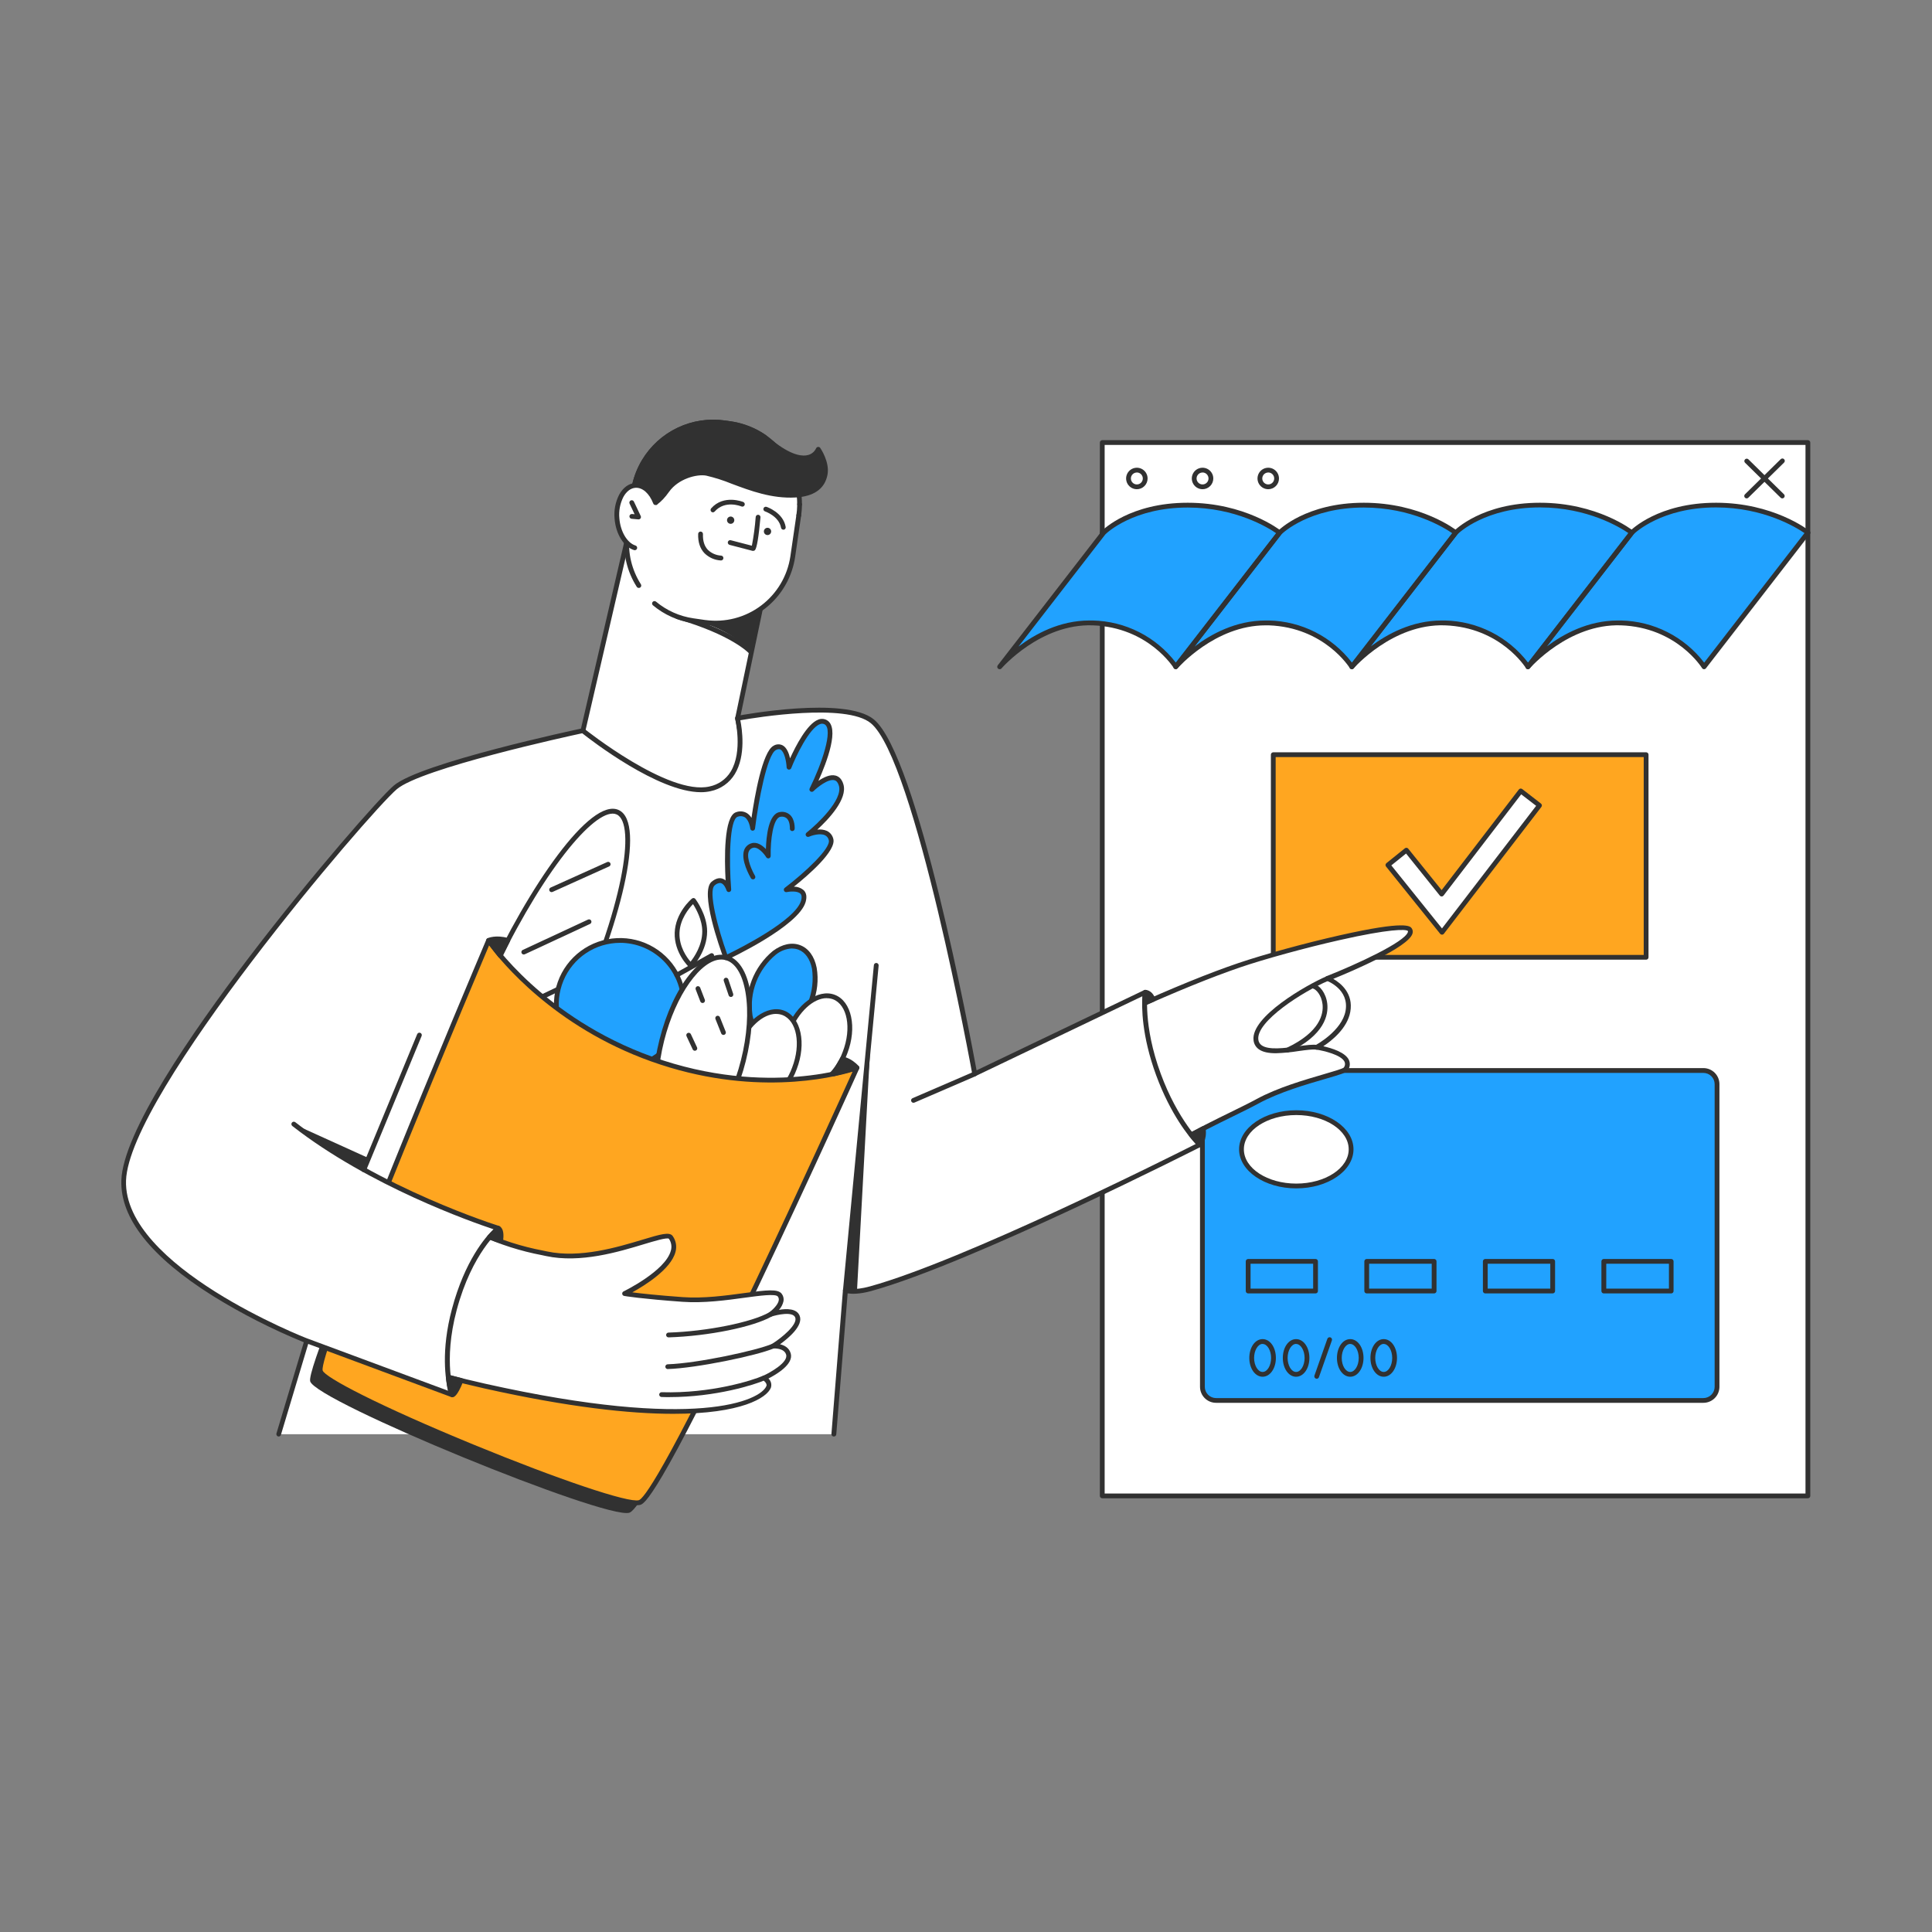 <svg xmlns="http://www.w3.org/2000/svg" width="2e3" height="2e3" viewBox="0 0 2e3 2e3" fill="none"><rect x="0" y="0" width="2e3" height="2e3" fill="#808080" stroke="none"/><path d="M1871.52 551.457H1141.05V1548.54h730.47V551.457z" fill="#fff"/><path d="M1871.52 1551.02H1141.05C1140.39 1551.02 1139.76 1550.76 1139.3 1550.29 1138.83 1549.83 1138.57 1549.2 1138.57 1548.54V551.458C1138.57 550.8 1138.83 550.17 1139.3 549.705 1139.76 549.24 1140.39 548.979 1141.05 548.979h730.47C1872.18 548.979 1872.81 549.24 1873.27 549.705 1873.74 550.17 1874 550.8 1874 551.458V1548.54C1874 1549.2 1873.74 1549.83 1873.27 1550.29 1872.81 1550.76 1872.18 1551.02 1871.52 1551.02zM1143.53 1546.06h725.51V553.937H1143.53V1546.06z" fill="#313131"/><path d="M1763.31 1108.2H1258.83C1251.05 1108.2 1244.73 1114.51 1244.73 1122.3v313.31C1244.73 1443.4 1251.05 1449.71 1258.83 1449.71h504.48C1771.1 1449.71 1777.42 1443.4 1777.42 1435.61V1122.3C1777.42 1114.51 1771.1 1108.2 1763.31 1108.2z" fill="#21a2ff"/><path d="M1763.37 1452.19H1258.83C1254.44 1452.19 1250.22 1450.44 1247.12 1447.33 1244.01 1444.22 1242.26 1440.01 1242.25 1435.61V1122.26C1242.26 1117.86 1244.01 1113.65 1247.12 1110.54 1250.22 1107.43 1254.44 1105.68 1258.83 1105.68h504.54C1767.77 1105.68 1771.98 1107.43 1775.09 1110.54 1778.2 1113.65 1779.95 1117.86 1779.95 1122.26v313.35C1779.95 1440.01 1778.2 1444.22 1775.09 1447.33 1771.98 1450.44 1767.77 1452.19 1763.37 1452.19zm-504.54-341.51C1255.75 1110.68 1252.8 1111.91 1250.62 1114.09 1248.44 1116.27 1247.22 1119.22 1247.21 1122.3v313.35C1247.22 1438.73 1248.44 1441.69 1250.62 1443.87 1252.8 1446.04 1255.75 1447.27 1258.83 1447.28h504.54C1766.45 1447.27 1769.41 1446.04 1771.59 1443.87 1773.76 1441.69 1774.99 1438.73 1775 1435.65V1122.3C1774.99 1119.22 1773.76 1116.27 1771.59 1114.09 1769.41 1111.91 1766.45 1110.68 1763.37 1110.68H1258.83z" fill="#313131"/><path d="M1361.84 1338.95h-69.75C1291.44 1338.95 1290.81 1338.69 1290.34 1338.22 1289.88 1337.76 1289.61 1337.13 1289.61 1336.47v-30.7C1289.61 1305.11 1289.88 1304.48 1290.34 1304.02 1290.81 1303.55 1291.44 1303.29 1292.09 1303.29h69.75C1362.5 1303.29 1363.13 1303.55 1363.6 1304.02 1364.06 1304.48 1364.32 1305.11 1364.32 1305.77v30.7C1364.32 1337.13 1364.06 1337.76 1363.6 1338.22 1363.13 1338.69 1362.5 1338.95 1361.84 1338.95zM1294.57 1333.97h64.8v-25.78h-64.8v25.78z" fill="#313131"/><path d="M1484.59 1338.95h-69.75C1414.18 1338.95 1413.55 1338.69 1413.08 1338.22 1412.62 1337.76 1412.36 1337.13 1412.36 1336.47v-30.7C1412.36 1305.11 1412.62 1304.48 1413.08 1304.02 1413.55 1303.55 1414.18 1303.29 1414.84 1303.29h69.75C1485.24 1303.29 1485.87 1303.55 1486.34 1304.02 1486.8 1304.48 1487.07 1305.11 1487.07 1305.77v30.7C1487.07 1337.13 1486.8 1337.76 1486.34 1338.22 1485.87 1338.69 1485.24 1338.95 1484.59 1338.95zM1417.31 1333.97h64.8v-25.78h-64.8v25.78z" fill="#313131"/><path d="M1607.33 1338.95h-69.75C1536.92 1338.95 1536.29 1338.69 1535.83 1338.22 1535.36 1337.76 1535.1 1337.13 1535.1 1336.47v-30.7C1535.1 1305.11 1535.36 1304.48 1535.83 1304.02 1536.29 1303.55 1536.92 1303.29 1537.58 1303.29h69.75C1607.99 1303.29 1608.62 1303.55 1609.08 1304.02 1609.55 1304.48 1609.81 1305.11 1609.81 1305.77v30.7C1609.81 1337.13 1609.55 1337.76 1609.08 1338.22 1608.62 1338.69 1607.99 1338.95 1607.33 1338.95zM1540.06 1333.97h64.79v-25.78h-64.79v25.78z" fill="#313131"/><path d="M1730.08 1338.95H1660.24C1659.92 1338.95 1659.59 1338.89 1659.29 1338.77 1658.99 1338.64 1658.72 1338.46 1658.49 1338.23S1658.07 1337.72 1657.95 1337.42C1657.83 1337.12 1657.76 1336.8 1657.77 1336.47v-30.7C1657.76 1305.44 1657.83 1305.12 1657.95 1304.82 1658.07 1304.52 1658.26 1304.24 1658.49 1304.01S1658.99 1303.6 1659.29 1303.47C1659.59 1303.35 1659.92 1303.29 1660.24 1303.29H1730C1730.65 1303.29 1731.28 1303.55 1731.75 1304.02 1732.21 1304.48 1732.47 1305.11 1732.47 1305.77v30.7C1732.48 1337.11 1732.22 1337.73 1731.78 1338.2 1731.33 1338.66 1730.72 1338.93 1730.08 1338.95zM1662.8 1333.97H1727.68v-25.78H1662.8v25.78z" fill="#313131"/><path d="M1341.91 1227.73c31.34.0 56.74-17 56.74-37.96.0-20.97-25.4-37.96-56.74-37.96-31.34.0-56.74 16.99-56.74 37.96.0 20.96 25.4 37.96 56.74 37.96z" fill="#fff"/><path d="M1341.91 1230.21C1309.27 1230.21 1282.69 1212.06 1282.69 1189.77S1309.21 1149.33 1341.91 1149.33C1374.62 1149.33 1401.13 1167.48 1401.13 1189.77S1374.65 1230.21 1341.91 1230.21zM1341.91 1154.29C1312 1154.29 1287.65 1170.15 1287.65 1189.77 1287.65 1209.38 1312 1225.25 1341.91 1225.25 1371.82 1225.25 1396.17 1209.38 1396.17 1189.77 1396.17 1170.15 1371.84 1154.29 1341.91 1154.29z" fill="#313131"/><path d="M1307.05 1425.2C1299.33 1425.2 1293.28 1416.66 1293.28 1405.73S1299.23 1386.25 1307.05 1386.25C1314.86 1386.25 1320.79 1394.82 1320.79 1405.73S1314.74 1425.2 1307.05 1425.2zm0-33.99C1302.27 1391.21 1298.24 1397.87 1298.24 1405.73 1298.24 1413.58 1302.21 1420.24 1307.05 1420.24 1311.89 1420.24 1315.83 1413.6 1315.83 1405.73 1315.83 1397.85 1311.81 1391.27 1307.05 1391.27V1391.21z" fill="#313131"/><path d="M1341.71 1425.2C1334 1425.2 1327.97 1416.66 1327.97 1405.73S1333.92 1386.25 1341.71 1386.25C1349.51 1386.25 1355.48 1394.82 1355.48 1405.73S1349.43 1425.2 1341.71 1425.2zm0-33.99C1336.95 1391.21 1332.93 1397.87 1332.93 1405.73 1332.93 1413.58 1336.89 1420.24 1341.71 1420.24S1350.52 1413.6 1350.52 1405.73C1350.52 1397.85 1346.49 1391.27 1341.71 1391.27V1391.21z" fill="#313131"/><path d="M1397.74 1425.2C1390.05 1425.2 1384 1416.66 1384 1405.73S1389.95 1386.25 1397.74 1386.25 1411.5 1394.82 1411.5 1405.73 1405.45 1425.2 1397.74 1425.2zm0-33.99C1392.98 1391.21 1388.95 1397.87 1388.95 1405.73 1388.95 1413.58 1392.92 1420.24 1397.74 1420.24S1406.55 1413.6 1406.55 1405.73C1406.55 1397.85 1402.52 1391.27 1397.74 1391.27V1391.21z" fill="#313131"/><path d="M1432.43 1425.2C1424.71 1425.2 1418.68 1416.66 1418.68 1405.73S1424.63 1386.25 1432.43 1386.25C1440.22 1386.25 1446.17 1394.82 1446.17 1405.73S1440.1 1425.2 1432.43 1425.2zm0-33.99C1427.67 1391.21 1423.64 1397.87 1423.64 1405.73 1423.64 1413.58 1427.61 1420.24 1432.43 1420.24 1437.25 1420.24 1441.21 1413.6 1441.21 1405.73 1441.21 1397.85 1437.19 1391.27 1432.43 1391.27V1391.21z" fill="#313131"/><path d="M1363.05 1427.28C1362.77 1427.28 1362.49 1427.23 1362.22 1427.14 1361.6 1426.92 1361.1 1426.46 1360.82 1425.87 1360.53 1425.27 1360.5 1424.59 1360.71 1423.97L1374.08 1385.95C1374.3 1385.33 1374.75 1384.82 1375.35 1384.54 1375.94 1384.25 1376.62 1384.22 1377.24 1384.44 1377.86 1384.65 1378.37 1385.11 1378.66 1385.7 1378.94 1386.3 1378.98 1386.98 1378.76 1387.6L1365.37 1425.62C1365.21 1426.1 1364.89 1426.52 1364.48 1426.82 1364.06 1427.12 1363.56 1427.28 1363.05 1427.28z" fill="#313131"/><path d="M1704.05 781.24H1318.09V990.989h385.96V781.24z" fill="#ffa620"/><path d="M1704.06 993.467H1318.09C1317.44 993.467 1316.81 993.206 1316.34 992.741 1315.88 992.276 1315.62 991.645 1315.62 990.988V781.239C1315.62 780.581 1315.88 779.951 1316.34 779.486 1316.81 779.021 1317.44 778.76 1318.09 778.76h385.97C1704.38 778.757 1704.71 778.82 1705.01 778.943 1705.31 779.067 1705.58 779.249 1705.81 779.48S1706.23 779.985 1706.35 780.287C1706.47 780.589 1706.54 780.913 1706.53 781.239V990.988C1706.54 991.314 1706.47 991.638 1706.35 991.94 1706.23 992.242 1706.04 992.516 1705.81 992.747 1705.58 992.977 1705.31 993.16 1705.01 993.284 1704.71 993.407 1704.38 993.469 1704.06 993.467zM1320.57 988.509h381.01V783.718H1320.57V988.509z" fill="#313131"/><path d="M1492.78 965.046l-55.97-69.572L1455.93 880.104l36.47 45.337L1574.27 818.762 1593.69 833.775 1492.78 965.046z" fill="#fff"/><path d="M1492.78 967.526C1492.4 967.536 1492.02 967.457 1491.68 967.295 1491.33 967.133 1491.03 966.893 1490.8 966.594l-55.97-69.553C1434.62 896.789 1434.47 896.497 1434.37 896.184 1434.28 895.871 1434.25 895.542 1434.28 895.217 1434.32 894.892 1434.42 894.577 1434.58 894.291 1434.73 894.005 1434.95 893.753 1435.2 893.551L1454.32 878.161C1454.84 877.751 1455.49 877.559 1456.15 877.625 1456.8 877.699 1457.39 878.027 1457.79 878.538L1492.36 921.455 1572.31 817.275C1572.51 817.015 1572.75 816.796 1573.04 816.632 1573.32 816.468 1573.63 816.362 1573.96 816.32 1574.28 816.277 1574.61 816.3 1574.93 816.385 1575.24 816.471 1575.54 816.618 1575.8 816.819L1595.19 831.832C1595.71 832.232 1596.05 832.823 1596.14 833.473 1596.22 834.124 1596.05 834.782 1595.65 835.303L1494.74 966.574C1494.51 966.883 1494.21 967.133 1493.87 967.302 1493.52 967.471 1493.14 967.555 1492.76 967.546L1492.78 967.526zm-52.48-71.675L1492.74 961.12l97.48-126.928-15.49-11.899L1494.39 927.008C1494.15 927.316 1493.85 927.566 1493.51 927.738 1493.17 927.91 1492.79 928 1492.4 928 1492.02 928 1491.64 927.91 1491.29 927.738 1490.95 927.566 1490.65 927.316 1490.42 927.008L1455.55 883.575l-15.25 12.276z" fill="#313131"/><path d="M1871.52 458.129H1141.05v93.332h730.47V458.129z" fill="#fff"/><path d="M1871.52 553.938H1141.05C1140.39 553.938 1139.76 553.677 1139.3 553.212 1138.83 552.747 1138.57 552.117 1138.57 551.459V458.128C1138.57 457.47 1138.83 456.839 1139.3 456.375 1139.76 455.91 1140.39 455.648 1141.05 455.648h730.47C1872.18 455.648 1872.81 455.91 1873.27 456.375 1873.74 456.839 1874 457.47 1874 458.128v93.331C1874 552.117 1873.74 552.747 1873.27 553.212 1872.81 553.677 1872.18 553.938 1871.52 553.938zM1143.53 548.98h725.51V460.607H1143.53V548.98z" fill="#313131"/><path d="M1808.13 515.937C1807.64 515.938 1807.16 515.793 1806.75 515.519S1806.02 514.856 1805.84 514.401C1805.65 513.946 1805.6 513.445 1805.7 512.963 1805.8 512.481 1806.04 512.039 1806.39 511.693L1843.3 475.419C1843.52 475.17 1843.8 474.97 1844.11 474.831 1844.41 474.691 1844.75 474.616 1845.08 474.61 1845.42 474.603 1845.75 474.666 1846.07 474.793 1846.38 474.92 1846.66 475.11 1846.9 475.35 1847.13 475.591 1847.32 475.877 1847.44 476.191 1847.56 476.505 1847.62 476.841 1847.61 477.178S1847.51 477.846 1847.37 478.15C1847.23 478.455 1847.02 478.727 1846.77 478.95L1809.86 515.223C1809.4 515.679 1808.78 515.935 1808.13 515.937z" fill="#313131"/><path d="M1845.04 515.938C1844.72 515.94 1844.4 515.878 1844.1 515.755 1843.8 515.633 1843.53 515.452 1843.3 515.225L1806.39 478.951C1805.96 478.482 1805.73 477.868 1805.74 477.234 1805.76 476.601 1806.01 475.996 1806.46 475.544 1806.9 475.092 1807.5 474.827 1808.13 474.804 1808.77 474.781 1809.39 475.002 1809.86 475.421L1846.77 511.694C1847 511.923 1847.18 512.195 1847.31 512.494 1847.43 512.794 1847.5 513.115 1847.5 513.44 1847.5 513.764 1847.43 514.085 1847.31 514.385 1847.18 514.684 1847 514.956 1846.77 515.185 1846.31 515.651 1845.7 515.922 1845.04 515.938z" fill="#313131"/><path d="M1176.87 506.438C1174.67 506.438 1172.51 505.785 1170.68 504.563 1168.86 503.34 1167.43 501.602 1166.59 499.569 1165.75 497.536 1165.52 495.299 1165.95 493.141 1166.38 490.983 1167.44 489 1169 487.444 1170.55 485.888 1172.54 484.829 1174.7 484.399 1176.85 483.97 1179.09 484.19 1181.12 485.032 1183.16 485.875 1184.89 487.301 1186.12 489.13 1187.34 490.96 1187.99 493.111 1187.99 495.312 1187.99 498.262 1186.82 501.092 1184.73 503.179 1182.65 505.265 1179.82 506.438 1176.87 506.438zm0-17.294C1175.65 489.144 1174.45 489.505 1173.44 490.183S1171.63 491.824 1171.17 492.951C1170.7 494.078 1170.58 495.318 1170.82 496.515 1171.05 497.711 1171.64 498.81 1172.5 499.673 1173.37 500.536 1174.47 501.123 1175.66 501.361 1176.86 501.599 1178.1 501.477 1179.23 501.01 1180.35 500.543 1181.32 499.753 1181.99 498.738 1182.67 497.724 1183.03 496.531 1183.03 495.312 1183.04 494.499 1182.88 493.694 1182.57 492.942 1182.26 492.19 1181.81 491.507 1181.24 490.93 1180.66 490.354 1179.98 489.896 1179.23 489.583 1178.48 489.269 1177.68 489.107 1176.87 489.104V489.144z" fill="#313131"/><path d="M1244.87 506.438C1242.67 506.438 1240.52 505.785 1238.69 504.563 1236.86 503.34 1235.44 501.602 1234.59 499.569 1233.75 497.536 1233.53 495.299 1233.96 493.141 1234.39 490.983 1235.45 489 1237 487.444 1238.56 485.888 1240.54 484.829 1242.7 484.399 1244.86 483.97 1247.1 484.19 1249.13 485.032 1251.16 485.875 1252.9 487.301 1254.12 489.13 1255.35 490.96 1256 493.111 1256 495.312 1256 498.262 1254.83 501.092 1252.74 503.179 1250.65 505.265 1247.82 506.438 1244.87 506.438zm0-17.294C1243.65 489.144 1242.46 489.505 1241.45 490.183 1240.43 490.861 1239.64 491.824 1239.17 492.951 1238.71 494.078 1238.58 495.318 1238.82 496.515 1239.06 497.711 1239.65 498.81 1240.51 499.673S1242.47 501.123 1243.67 501.361C1244.87 501.599 1246.11 501.477 1247.23 501.01 1248.36 500.543 1249.32 499.753 1250 498.738 1250.68 497.724 1251.04 496.531 1251.04 495.312 1251.05 494.498 1250.89 493.692 1250.58 492.939 1250.27 492.186 1249.82 491.502 1249.25 490.925 1248.67 490.348 1247.99 489.89 1247.24 489.577 1246.49 489.265 1245.69 489.104 1244.87 489.104V489.144z" fill="#313131"/><path d="M1312.88 506.438C1310.68 506.438 1308.53 505.785 1306.7 504.563 1304.87 503.34 1303.44 501.602 1302.6 499.569 1301.76 497.536 1301.54 495.299 1301.97 493.141 1302.4 490.983 1303.45 489 1305.01 487.444 1306.57 485.888 1308.55 484.829 1310.71 484.399 1312.87 483.97 1315.1 484.19 1317.14 485.032 1319.17 485.875 1320.91 487.301 1322.13 489.13 1323.35 490.96 1324 493.111 1324 495.312 1324 496.773 1323.72 498.219 1323.16 499.569 1322.6 500.919 1321.78 502.146 1320.75 503.179 1319.71 504.212 1318.49 505.032 1317.14 505.591 1315.79 506.15 1314.34 506.438 1312.88 506.438zm0-17.294C1311.66 489.144 1310.47 489.505 1309.45 490.183 1308.44 490.861 1307.65 491.824 1307.18 492.951 1306.71 494.078 1306.59 495.318 1306.83 496.515 1307.07 497.711 1307.65 498.81 1308.52 499.673 1309.38 500.536 1310.48 501.123 1311.67 501.361 1312.87 501.599 1314.11 501.477 1315.24 501.01 1316.37 500.543 1317.33 499.753 1318.01 498.738 1318.68 497.724 1319.05 496.531 1319.05 495.312 1319.05 494.498 1318.9 493.692 1318.59 492.939 1318.28 492.186 1317.83 491.502 1317.25 490.925 1316.68 490.348 1316 489.89 1315.25 489.577 1314.5 489.265 1313.69 489.104 1312.88 489.104V489.144z" fill="#313131"/><path d="M1324.6 551.459 1217.13 690.287s-26.2-43.354-86-45.417C1075.25 642.887 1034.81 690.287 1034.81 690.287L1142.3 551.459s27.76-28.539 87.26-28.539c58.75.0 95.04 28.539 95.04 28.539z" fill="#21a2ff"/><path d="M1506.9 551.459 1399.43 690.287S1373.25 646.933 1313.43 644.87C1257.55 642.887 1217.13 690.287 1217.13 690.287L1324.6 551.459s27.76-28.539 87.26-28.539C1470.63 522.92 1506.9 551.459 1506.9 551.459z" fill="#21a2ff"/><path d="M1689.22 551.459 1581.73 690.287S1555.55 646.933 1495.73 644.87C1439.87 642.887 1399.43 690.287 1399.43 690.287L1506.9 551.459s27.76-28.539 87.26-28.539c58.77.0 95.06 28.539 95.06 28.539z" fill="#21a2ff"/><path d="M1871.52 551.459 1764.05 690.287s-26.2-43.354-86-45.417C1622.17 642.887 1581.73 690.287 1581.73 690.287l107.49-138.828s27.76-28.539 87.26-28.539c58.77.0 95.04 28.539 95.04 28.539z" fill="#21a2ff"/><path d="M1034.8 692.766C1034.23 692.77 1033.68 692.574 1033.24 692.211 1032.74 691.797 1032.42 691.207 1032.35 690.565 1032.28 689.922 1032.45 689.276 1032.84 688.76l107.49-138.828L1140.51 549.734C1141.68 548.524 1169.73 520.441 1229.52 520.441 1288.48 520.441 1324.62 548.326 1326.12 549.516 1326.38 549.714 1326.59 549.96 1326.75 550.241 1326.91 550.521 1327.02 550.831 1327.06 551.151 1327.1 551.471 1327.08 551.797 1326.99 552.108 1326.9 552.42 1326.76 552.712 1326.56 552.967L1219.07 691.794C1218.82 692.094 1218.51 692.332 1218.16 692.488 1217.8 692.644 1217.42 692.714 1217.03 692.693 1216.64 692.672 1216.27 692.56 1215.93 692.366 1215.6 692.171 1215.31 691.901 1215.1 691.576 1214.84 691.14 1188.82 649.333 1131.13 647.35 1077.13 645.525 1037.18 691.437 1036.79 691.894 1036.54 692.18 1036.24 692.407 1035.9 692.558 1035.55 692.709 1035.18 692.78 1034.8 692.766zm92.96-50.434H1131.21C1147.9 642.688 1164.3 646.794 1179.19 654.347 1194.08 661.9 1207.08 672.706 1217.22 685.964l103.89-133.989C1312.8 546.244 1279.12 525.4 1229.56 525.4 1173.63 525.4 1145.95 551.38 1144.28 553.165l-89.96 116.179C1071.06 656.592 1096.84 642.332 1127.76 642.332z" fill="#313131"/><path d="M1217.11 692.766C1216.54 692.766 1216 692.569 1215.56 692.211 1215.05 691.802 1214.73 691.212 1214.66 690.567 1214.58 689.921 1214.76 689.273 1215.16 688.76l107.48-138.828L1322.83 549.734C1323.98 548.524 1352.05 520.441 1411.82 520.441 1470.8 520.441 1507.02 548.326 1508.45 549.516 1508.96 549.919 1509.29 550.508 1509.37 551.155 1509.45 551.802 1509.26 552.454 1508.86 552.967L1401.39 691.794C1401.15 692.114 1400.83 692.37 1400.46 692.538 1400.09 692.707 1399.69 692.784 1399.29 692.763 1398.89 692.741 1398.5 692.622 1398.15 692.415 1397.8 692.208 1397.51 691.92 1397.3 691.576 1397.05 691.14 1371.03 649.333 1313.35 647.35 1312.28 647.35 1311.21 647.35 1310.14 647.35c-52.42.0-90.75 44.127-91.23 44.583C1218.68 692.188 1218.41 692.394 1218.1 692.537 1217.78 692.68 1217.45 692.758 1217.11 692.766zM1310.06 642.332C1311.21 642.332 1312.36 642.332 1313.51 642.332 1330.21 642.692 1346.61 646.8 1361.5 654.353 1376.39 661.905 1389.39 672.708 1399.55 685.964l103.82-133.989C1495.06 546.244 1461.4 525.4 1411.82 525.4 1355.89 525.4 1328.23 551.38 1326.54 553.165l-89.96 116.179C1253.36 656.592 1279.14 642.332 1310.06 642.332z" fill="#313131"/><path d="M1399.43 692.766C1398.86 692.77 1398.3 692.574 1397.86 692.211 1397.36 691.799 1397.04 691.21 1396.96 690.566 1396.89 689.922 1397.07 689.274 1397.46 688.76l107.5-138.828L1505.13 549.734C1506.3 548.524 1534.35 520.441 1594.14 520.441 1653.1 520.441 1689.34 548.326 1690.75 549.516 1691 549.714 1691.22 549.96 1691.38 550.241 1691.54 550.521 1691.64 550.831 1691.68 551.151 1691.72 551.471 1691.7 551.797 1691.61 552.108 1691.53 552.42 1691.38 552.712 1691.18 552.967L1583.69 691.794C1583.45 692.115 1583.13 692.372 1582.76 692.541 1582.39 692.71 1581.99 692.788 1581.59 692.766 1581.19 692.738 1580.8 692.615 1580.45 692.408 1580.11 692.201 1579.82 691.916 1579.6 691.576 1579.37 691.14 1553.33 649.333 1495.65 647.35 1441.67 645.525 1401.71 691.437 1401.31 691.894 1401.08 692.167 1400.79 692.386 1400.46 692.537 1400.14 692.687 1399.78 692.766 1399.43 692.766zM1492.36 642.332H1495.83C1512.52 642.688 1528.92 646.794 1543.81 654.347 1558.7 661.9 1571.7 672.706 1581.85 685.964l103.84-134.108C1677.38 546.125 1643.7 525.281 1594.14 525.281 1538.19 525.281 1510.53 551.261 1508.86 553.046L1418.92 669.225C1435.66 656.592 1461.44 642.332 1492.36 642.332z" fill="#313131"/><path d="M1581.73 692.766C1581.16 692.767 1580.6 692.571 1580.16 692.211 1579.66 691.797 1579.35 691.207 1579.27 690.565 1579.2 689.922 1579.37 689.276 1579.76 688.76l107.5-138.828L1687.43 549.734C1688.61 548.524 1716.65 520.441 1776.44 520.441 1835.43 520.441 1871.54 548.326 1873.05 549.516 1873.3 549.714 1873.52 549.96 1873.68 550.241 1873.84 550.521 1873.94 550.831 1873.98 551.151 1874.02 551.471 1874 551.797 1873.91 552.108 1873.83 552.42 1873.68 552.712 1873.48 552.967L1766.01 691.794C1765.76 692.112 1765.44 692.365 1765.08 692.534 1764.71 692.703 1764.31 692.783 1763.91 692.766 1763.51 692.742 1763.12 692.622 1762.77 692.415 1762.43 692.207 1762.14 691.92 1761.93 691.576 1761.67 691.14 1735.65 649.333 1677.95 647.35 1623.95 645.525 1584.01 691.437 1583.61 691.894 1583.38 692.17 1583.09 692.391 1582.77 692.542 1582.44 692.693 1582.09 692.77 1581.73 692.766zM1674.68 642.332C1675.83 642.332 1676.98 642.332 1678.13 642.332 1694.82 642.688 1711.22 646.794 1726.11 654.347 1741 661.9 1754 672.706 1764.15 685.964l103.84-134.108C1859.68 546.125 1826 525.281 1776.44 525.281 1720.52 525.281 1692.85 551.261 1691.16 553.046L1601.2 669.225C1617.98 656.592 1643.76 642.332 1674.68 642.332z" fill="#313131"/><path d="M763.517 743.596S783.746 829.154 738.349 841.014C670.919 858.645 603.488 756.368 603.488 756.368L651.602 548.9l146.324 30.106-34.409 164.59z" fill="#fff"/><path d="M722.167 845.555C660.071 845.555 603.985 761.624 601.406 757.737 601.218 757.447 601.091 757.121 601.033 756.78S600.987 756.09 601.069 755.753l48.114-207.408C649.325 547.713 649.711 547.162 650.257 546.813 650.803 546.464 651.465 546.345 652.098 546.481l146.305 30.086C798.722 576.631 799.026 576.759 799.295 576.943S799.793 577.363 799.97 577.638C800.153 577.908 800.279 578.212 800.34 578.533 800.402 578.853 800.397 579.183 800.327 579.502L766.056 743.576C767.881 751.668 784.738 831.454 738.985 843.413 733.493 844.841 727.841 845.561 722.167 845.555zM606.146 755.872C612.334 764.896 665.981 840.557 722.444 840.557 727.612 840.552 732.757 839.885 737.755 838.574 780.276 827.468 761.316 744.965 761.118 744.132 761.048 743.771 761.048 743.401 761.118 743.041L795.012 580.89 653.506 551.776l-47.36 204.096z" fill="#313131"/><path d="M776.963 674.48S755.683 647.33 705.566 639.813C654.973 632.217 737.02 599.652 737.02 599.652l53.846 11.087-13.903 63.741z" fill="#313131"/><path d="M776.962 676.959C776.613 676.958 776.269 676.883 775.951 676.74 775.633 676.596 775.349 676.387 775.118 676.126 774.919 675.908 757.526 657.246 700.726 640.785 700.32 640.667 699.95 640.448 699.653 640.147 699.355 639.847 699.139 639.475 699.026 639.067 698.913 638.66 698.906 638.23 699.005 637.819 699.105 637.408 699.308 637.029 699.595 636.719l35.699-38.753C735.585 597.655 735.951 597.424 736.358 597.295 736.764 597.167 737.197 597.145 737.614 597.232l53.846 11.067C791.784 608.364 792.092 608.494 792.365 608.681 792.638 608.869 792.87 609.11 793.046 609.39 793.401 609.942 793.522 610.613 793.383 611.254L779.501 675.016C779.407 675.462 779.191 675.874 778.875 676.203 778.56 676.533 778.158 676.767 777.716 676.88 777.471 676.949 777.216 676.976 776.962 676.959zm-71.02-39.804C748.562 649.967 768.295 663.691 775.475 669.72l12.514-57.058L738.031 602.369 705.942 637.155z" fill="#313131"/><path d="M716.215 642.271 717.385 642.45l12.039 1.745C729.588 644.214 729.755 644.214 729.919 644.195L730.633 644.314C751.42 647.336 772.556 641.978 789.393 629.419 806.23 616.859 817.389 598.126 820.415 577.339L820.574 576.15 826.801 533.41C827.308 529.962 827.593 526.484 827.654 522.998 827.674 522.648 827.674 522.297 827.654 521.947 827.789 501.734 820.61 482.154 807.441 466.82 794.271 451.485 776.001 441.431 755.999 438.512L750.446 437.718C734.123 435.347 717.463 437.845 702.553 444.901 687.644 451.957 675.149 463.257 666.634 477.384 665.523 479.228 664.492 481.132 663.52 483.075 659.532 491.05 656.853 499.615 655.587 508.441L653.881 520.182 649.36 551.18C649.181 552.311 649.062 553.441 648.923 554.572 646.492 575.078 652.166 595.722 664.736 612.105 677.306 628.487 695.779 639.312 716.215 642.271z" fill="#fff"/><path d="M741.107 647.51C737.278 647.51 733.455 647.245 729.663 646.717 729.439 646.735 729.213 646.735 728.989 646.717L717.089 644.971C701.89 642.795 687.602 636.413 675.838 626.547 675.365 626.115 675.077 625.517 675.036 624.878 674.994 624.239 675.201 623.608 675.614 623.118 676.027 622.629 676.613 622.318 677.25 622.251S678.525 622.366 679.031 622.759C690.096 632.019 703.522 638.014 717.803 640.073L730.1 641.858H730.318C750.7 644.649 771.361 639.287 787.814 626.937 804.267 614.587 815.184 596.246 818.196 575.895L824.423 533.156C824.453 532.82 824.551 532.493 824.711 532.197 824.872 531.9 825.091 531.639 825.356 531.43 825.62 531.221 825.925 531.068 826.25 530.981 826.576 530.894 826.916 530.874 827.25 530.922 827.584 530.971 827.904 531.087 828.191 531.264 828.478 531.441 828.726 531.674 828.92 531.95 829.114 532.226 829.25 532.538 829.319 532.868 829.388 533.198 829.389 533.539 829.322 533.87L823.114 576.569C820.203 596.254 810.325 614.24 795.276 627.258 780.226 640.277 761.005 647.463 741.107 647.51z" fill="#313131"/><path d="M661.261 608.614C660.841 608.618 660.428 608.514 660.06 608.313 659.692 608.111 659.382 607.819 659.158 607.464 649.123 591.703 644.687 573.022 646.565 554.432V553.996C646.684 552.984 646.803 552.012 646.961 550.922L653.169 508.202C654.481 499.115 657.239 490.297 661.34 482.083 662.332 480.1 663.323 478.116 664.553 476.232 673.285 461.652 686.142 449.985 701.501 442.707 716.859 435.428 734.029 432.864 750.844 435.338L756.397 436.131C776.97 439.18 795.754 449.542 809.305 465.319 822.856 481.096 830.265 501.228 830.174 522.026 830.164 522.678 829.899 523.301 829.436 523.76 828.972 524.22 828.348 524.48 827.695 524.485 827.368 524.482 827.044 524.415 826.743 524.287 826.442 524.158 826.17 523.972 825.941 523.738 825.712 523.504 825.532 523.226 825.411 522.922 825.29 522.618 825.231 522.293 825.236 521.966 825.315 502.369 818.329 483.4 805.558 468.535 792.788 453.67 775.088 443.905 755.703 441.03L750.15 440.236C734.306 437.914 718.129 440.334 703.659 447.191c-14.471 6.858-26.588 17.846-34.822 31.58C667.766 480.576 666.754 482.44 665.822 484.304 661.956 492.049 659.364 500.366 658.147 508.936L651.92 551.675C651.761 552.647 651.662 553.658 651.543 554.591V555.007C649.815 572.478 654.005 590.023 663.442 604.826 663.792 605.379 663.91 606.048 663.768 606.687 663.627 607.326 663.239 607.884 662.689 608.238 662.265 608.513 661.765 608.645 661.261 608.614z" fill="#313131"/><path d="M653.981 520.302s16.045 16.461 36.572-12.613c10.055-14.24 30.145-19.833 41.033-17.849C754.77 494.203 786.721 514.372 823.252 512.409 824.601 512.409 825.929 512.25 827.219 512.072 841.101 510.485 851.632 504.417 854.191 490.692 856.432 478.595 847.051 464.91 847.051 464.91S838.325 487.579 802.111 460.944C798.66 458.405 794.971 455.41 790.985 451.92 780.536 444.834 768.614 440.216 756.119 438.414L750.566 437.601C734.242 435.224 717.58 437.72 702.67 444.776 687.759 451.833 675.265 463.135 666.754 477.266 665.643 479.11 664.592 481.014 663.64 482.958 659.66 490.936 656.982 499.499 655.707 508.324l-1.726 11.978z" fill="#313131"/><path d="M665.822 527.422C660.769 527.406 655.908 525.479 652.217 522.027 651.952 521.755 651.751 521.426 651.631 521.066 651.511 520.705 651.474 520.322 651.523 519.945L653.228 508.204C654.547 499.119 657.305 490.302 661.399 482.085 662.332 480.201 663.383 478.217 664.612 476.234 673.343 461.651 686.2 449.984 701.558 442.705 716.917 435.426 734.089 432.863 750.904 435.339L756.457 436.133C769.323 437.969 781.6 442.717 792.354 450.015 792.51 450.113 792.65 450.233 792.77 450.372 796.519 453.625 800.088 456.52 803.4 458.98L803.599 459.099C820.893 471.831 831.126 472.565 836.679 470.998 838.431 470.515 840.058 469.662 841.451 468.495 842.844 467.328 843.969 465.875 844.751 464.235 844.91 463.811 845.183 463.438 845.539 463.158 845.895 462.878 846.321 462.7 846.77 462.645 847.22 462.59 847.677 462.659 848.09 462.845 848.503 463.031 848.857 463.327 849.114 463.7 849.531 464.295 859.031 478.297 856.651 491.267 854.112 504.852 844.315 512.726 827.517 514.67 826.168 514.828 824.76 514.947 823.352 515.007 798.898 516.316 776.964 508.105 757.587 500.846 748.999 497.33 740.146 494.498 731.111 492.378 721.492 490.573 702.235 495.491 692.576 509.156 684.524 520.58 676.056 526.708 667.409 527.402L665.822 527.422zM656.719 519.31C659.694 521.611 663.423 522.715 667.171 522.404 674.251 521.809 681.47 516.454 688.61 506.26 699.597 490.712 720.937 485.357 732.122 487.479 741.437 489.639 750.563 492.544 759.412 496.166 778.312 503.246 799.731 511.278 823.193 510.048 824.502 510.048 825.771 509.89 827.021 509.731 841.618 508.065 849.749 501.798 851.851 490.355 853.259 482.799 849.551 474.39 847.091 469.848 844.797 472.699 841.681 474.776 838.167 475.798 828.568 478.614 816.034 474.409 800.902 463.323L800.703 463.184C797.193 460.606 793.405 457.532 789.458 454.081 779.345 447.263 767.818 442.828 755.743 441.111L750.19 440.317C734.346 437.995 718.169 440.415 703.698 447.272c-14.47 6.858-26.587 17.846-34.822 31.58C667.766 480.736 666.754 482.58 665.862 484.365 661.999 492.095 659.388 500.389 658.127 508.938L656.719 519.31z" fill="#313131"/><path d="M827.278 512.152C825.969 512.331 824.64 512.43 823.312 512.49 825.688 515.159 827.244 518.458 827.794 521.989 827.821 518.703 827.649 515.418 827.278 512.152z" fill="#313131"/><path d="M790.965 452.098C794.931 455.588 798.64 458.583 802.091 461.121 798.654 457.793 794.931 454.774 790.965 452.098z" fill="#313131"/><path d="M826.901 535.948H826.544C826.221 535.905 825.911 535.797 825.63 535.633 825.349 535.468 825.104 535.249 824.909 534.989 824.713 534.729 824.571 534.433 824.491 534.118 824.411 533.802 824.394 533.474 824.441 533.152 824.913 529.806 825.184 526.435 825.255 523.057 825.273 522.767 825.273 522.475 825.255 522.185 825.258 521.556 825.501 520.952 825.934 520.495 826.366 520.038 826.957 519.763 827.585 519.725 828.212 519.687 828.831 519.89 829.316 520.291 829.8 520.693 830.114 521.263 830.193 521.887 830.223 522.336 830.223 522.787 830.193 523.236 830.118 526.787 829.827 530.33 829.32 533.846 829.231 534.426 828.939 534.956 828.496 535.341S827.488 535.941 826.901 535.948z" fill="#313131"/><path d="M779.68 570.258C779.476 570.287 779.269 570.287 779.065 570.258L755.266 564.05C754.628 563.882 754.083 563.469 753.748 562.901 753.414 562.332 753.318 561.655 753.481 561.016 753.564 560.701 753.708 560.405 753.906 560.145 754.103 559.886 754.35 559.668 754.632 559.504 754.914 559.34 755.225 559.233 755.548 559.19 755.872 559.146 756.2 559.167 756.515 559.251L778.331 564.923C780.227 555.092 781.551 545.159 782.298 535.174 782.321 534.846 782.41 534.526 782.559 534.233 782.708 533.94 782.913 533.679 783.164 533.466 783.414 533.253 783.704 533.092 784.017 532.992 784.331 532.892 784.661 532.856 784.988 532.885 785.316 532.914 785.634 533.007 785.925 533.161 786.216 533.314 786.474 533.523 786.683 533.777 786.892 534.031 787.049 534.323 787.144 534.638 787.239 534.953 787.27 535.283 787.236 535.611 785.352 556.197 783.428 567.62 781.504 569.544 781.264 569.78 780.978 569.965 780.665 570.087 780.351 570.21 780.016 570.268 779.68 570.258z" fill="#313131"/><path d="M738.032 530.395C737.433 530.394 736.855 530.176 736.406 529.78 735.911 529.344 735.609 528.731 735.564 528.074 735.52 527.416 735.737 526.768 736.168 526.269 749.237 511.415 769.288 519.606 769.486 519.685 770.094 519.948 770.572 520.442 770.816 521.057 771.059 521.673 771.049 522.36 770.786 522.967 770.523 523.575 770.029 524.053 769.413 524.297 768.798 524.54 768.111 524.529 767.503 524.266 766.789 523.969 750.527 517.404 739.837 529.542 739.611 529.8 739.334 530.009 739.023 530.156 738.713 530.303 738.375 530.384 738.032 530.395z" fill="#313131"/><path d="M810.996 548.346C810.42 548.353 809.859 548.159 809.41 547.797 808.961 547.435 808.652 546.928 808.537 546.363 806.415 534.305 792.096 529.446 791.957 529.406 791.647 529.305 791.36 529.143 791.113 528.93 790.865 528.718 790.662 528.459 790.515 528.168 790.368 527.877 790.279 527.56 790.254 527.235 790.229 526.909 790.269 526.583 790.371 526.273 790.472 525.963 790.634 525.676 790.846 525.428 791.059 525.181 791.318 524.978 791.609 524.83 791.9 524.683 792.217 524.594 792.542 524.57 792.867 524.545 793.194 524.584 793.504 524.686 794.218 524.924 810.798 530.636 813.337 545.51 813.447 546.151 813.301 546.81 812.93 547.344 812.559 547.878 811.993 548.245 811.353 548.366 811.234 548.374 811.114 548.367 810.996 548.346z" fill="#313131"/><path d="M756.378 542.255C758.459 542.255 760.146 540.568 760.146 538.487S758.459 534.719 756.378 534.719C754.296 534.719 752.609 536.406 752.609 538.487S754.296 542.255 756.378 542.255z" fill="#313131"/><path d="M794.534 553.9C796.615 553.9 798.302 552.213 798.302 550.131 798.302 548.05 796.615 546.363 794.534 546.363S790.766 548.05 790.766 550.131C790.766 552.213 792.453 553.9 794.534 553.9z" fill="#313131"/><path d="M662.612 567.682C674.406 566.773 682.842 551.437 681.453 533.428 680.064 515.42 669.377 501.559 657.582 502.468 645.788 503.378 637.352 518.714 638.741 536.722 640.13 554.731 650.817 568.592 662.612 567.682z" fill="#fff"/><path d="M657.135 569.566C656.887 569.562 656.641 569.529 656.401 569.467 645.751 566.175 637.441 552.808 636.211 536.942 635.393 528.352 637.052 519.709 640.991 512.032 644.958 504.793 650.788 500.549 657.353 500.033 666.912 499.28 676.134 506.935 680.874 519.489 681.106 520.105 681.083 520.787 680.812 521.385 680.54 521.984 680.042 522.451 679.426 522.682 678.811 522.914 678.129 522.891 677.53 522.62 676.931 522.348 676.465 521.85 676.233 521.234 672.267 510.802 665.048 504.436 657.73 504.972 652.891 505.348 648.488 508.7 645.334 514.412 641.866 521.249 640.421 528.935 641.17 536.565 642.221 550.229 649.241 562.07 657.868 564.727 658.429 564.907 658.907 565.281 659.217 565.782 659.528 566.282 659.649 566.877 659.561 567.459 659.473 568.041 659.18 568.573 658.736 568.959 658.291 569.345 657.723 569.56 657.135 569.566z" fill="#313131"/><path d="M661.022 537.673H660.804L653.882 537.038C653.554 537.015 653.235 536.926 652.941 536.777 652.648 536.628 652.387 536.423 652.174 536.172 651.961 535.922 651.8 535.632 651.7 535.318 651.6 535.005 651.564 534.675 651.593 534.348 651.622 534.02 651.716 533.702 651.869 533.411 652.022 533.12 652.232 532.862 652.485 532.653 652.739 532.444 653.032 532.287 653.346 532.192 653.661 532.097 653.992 532.066 654.319 532.1L656.937 532.338l-5.197-10.967C651.459 520.776 651.425 520.094 651.647 519.475 651.868 518.856 652.326 518.35 652.92 518.069 653.515 517.787 654.197 517.753 654.816 517.975 655.435 518.196 655.941 518.654 656.223 519.249L663.263 534.143C663.446 534.52 663.529 534.937 663.505 535.355S663.35 536.178 663.126 536.532C662.901 536.886 662.59 537.176 662.222 537.376 661.854 537.575 661.441 537.678 661.022 537.673z" fill="#313131"/><path d="M746.341 580.194C739.908 579.878 733.819 577.194 729.246 572.658 724.625 567.799 722.443 561.076 722.741 552.667 722.764 552.009 723.048 551.388 723.53 550.94 724.011 550.492 724.651 550.253 725.309 550.277 725.966 550.301 726.588 550.585 727.036 551.066 727.484 551.548 727.722 552.188 727.699 552.845 727.441 559.846 729.166 565.36 732.796 569.207 736.481 572.754 741.314 574.864 746.421 575.157 747.078 575.178 747.702 575.455 748.158 575.929 748.613 576.404 748.866 577.038 748.86 577.695 748.863 578.026 748.799 578.354 748.673 578.66 748.548 578.965 748.362 579.243 748.127 579.476 747.892 579.708 747.614 579.892 747.307 580.015 747 580.139 746.672 580.2 746.341 580.194z" fill="#313131"/><path d="M1169.01 1045.53C1209.81 1027.16 1248.44 1010.92 1282.59 999.278 1332.83 982.182 1452.64 952.195 1459.42 962.468 1468.31 975.895 1374.14 1013.06 1374.14 1013.06S1399.92 1022.34 1395.4 1047.09C1391.44 1069.33 1363.09 1084.28 1363.09 1084.28S1403.83 1090.23 1393.08 1106.79C1390.23 1111.15 1336.92 1120.99 1301.85 1140.01 1280.99 1151.37 1252.07 1163.59 1214.97 1184.97l-45.96-139.44z" fill="#fff"/><path d="M1214.96 1187.45C1214.64 1187.43 1214.31 1187.35 1214.01 1187.21 1213.67 1187.08 1213.36 1186.87 1213.11 1186.6 1212.85 1186.33 1212.66 1186.01 1212.54 1185.66L1166.65 1046.4C1166.46 1045.81 1166.49 1045.18 1166.74 1044.61 1166.99 1044.05 1167.44 1043.6 1168 1043.35 1215.26 1022.09 1251.42 1007.35 1281.8 997.017 1307.88 988.132 1351.03 976.312 1386.75 968.26 1455.97 952.612 1459.94 958.78 1461.5 961.12 1462.02 961.915 1462.35 962.819 1462.46 963.761 1462.58 964.703 1462.47 965.659 1462.16 966.554 1457.67 980.794 1399.23 1005.56 1380.19 1013.3 1387.96 1017.78 1401.29 1028.43 1397.8 1047.55 1394.69 1064.59 1378.62 1077.3 1369.88 1083.07 1378.5 1085.05 1392.8 1089.32 1396.43 1097.39 1397.19 1099.14 1397.46 1101.06 1397.23 1102.95 1397 1104.85 1396.26 1106.64 1395.1 1108.16 1393.58 1110.5 1387.9 1112.24 1371.74 1116.92 1352.84 1122.4 1324.28 1130.67 1303.04 1142.21 1295.21 1146.47 1286.42 1150.76 1276.25 1155.74 1258.97 1164.21 1239.42 1173.76 1216.19 1187.13 1215.82 1187.34 1215.39 1187.45 1214.96 1187.45zM1172.07 1046.88l44.3 134.38C1238.62 1168.57 1258.22 1158.99 1274.06 1151.23 1284.2 1146.28 1292.95 1141.99 1300.68 1137.81 1322.38 1125.91 1351.25 1117.64 1370.37 1112.03 1379.73 1109.31 1389.41 1106.49 1391.04 1105.18 1391.72 1104.37 1392.16 1103.38 1392.31 1102.33 1392.47 1101.28 1392.33 1100.21 1391.91 1099.23 1388.62 1091.9 1369.7 1087.59 1362.68 1086.56 1362.16 1086.48 1361.69 1086.23 1361.32 1085.87 1360.95 1085.5 1360.7 1085.03 1360.62 1084.51 1360.53 1084 1360.6 1083.47 1360.83 1083 1361.06 1082.54 1361.43 1082.15 1361.88 1081.9 1362.16 1081.76 1389.13 1067.24 1392.92 1046.46 1396.89 1024.13 1374.22 1015.56 1373.25 1015.2 1372.77 1015.03 1372.36 1014.72 1372.07 1014.31 1371.78 1013.9 1371.62 1013.41 1371.62 1012.9 1371.62 1012.4 1371.77 1011.91 1372.05 1011.49 1372.33 1011.08 1372.72 1010.75 1373.19 1010.56 1404.03 998.405 1454.14 975.261 1457.42 964.948 1457.52 964.763 1457.57 964.555 1457.57 964.343S1457.52 963.923 1457.42 963.738C1455.43 961.755 1438.24 961.517 1386.61 973.218 1351.39 981.151 1308.97 992.832 1283.49 1001.52 1253.68 1011.77 1218.2 1026.17 1172.07 1046.88z" fill="#313131"/><path d="M1320.77 1090.31C1313.47 1090.31 1307.01 1089.22 1302.7 1085.89 1301.28 1084.8 1300.1 1083.44 1299.23 1081.87 1298.36 1080.31 1297.83 1078.58 1297.67 1076.8 1294.71 1052.45 1352.84 1019.41 1373.13 1010.7 1373.73 1010.44 1374.42 1010.43 1375.03 1010.67 1375.64 1010.91 1376.14 1011.38 1376.4 1011.99 1376.66 1012.59 1376.68 1013.28 1376.43 1013.89 1376.19 1014.51 1375.72 1015 1375.11 1015.26 1348.6 1026.51 1300.34 1057.35 1302.62 1076.13 1302.72 1077.25 1303.05 1078.35 1303.59 1079.34 1304.13 1080.33 1304.88 1081.19 1305.78 1081.88 1312.84 1087.33 1330.01 1084.99 1343.8 1083.09 1352.11 1081.96 1359.3 1080.97 1363.63 1081.76 1364.28 1081.88 1364.85 1082.25 1365.22 1082.8 1365.59 1083.34 1365.73 1084.01 1365.61 1084.66 1365.49 1085.3 1365.12 1085.88 1364.57 1086.25 1364.03 1086.62 1363.36 1086.76 1362.72 1086.64 1359.27 1085.98 1352.11 1086.98 1344.55 1088.01 1336.68 1089.29 1328.74 1090.06 1320.77 1090.31z" fill="#313131"/><path d="M1332.81 1089.54C1332.25 1089.53 1331.7 1089.34 1331.26 1088.99S1330.52 1088.15 1330.4 1087.6C1330.27 1087.05 1330.34 1086.47 1330.59 1085.97 1330.84 1085.46 1331.25 1085.06 1331.76 1084.82 1366.84 1068.28 1370.19 1049.38 1369.08 1039.6 1367.97 1029.82 1362.14 1023.97 1359.17 1023.32 1358.55 1023.15 1358.02 1022.75 1357.69 1022.21 1357.36 1021.67 1357.25 1021.02 1357.39 1020.4 1357.52 1019.77 1357.89 1019.23 1358.42 1018.87S1359.59 1018.37 1360.22 1018.48C1365.85 1019.71 1372.71 1027.9 1373.98 1039.02 1375.25 1050.15 1371.72 1071.45 1333.84 1089.3 1333.52 1089.45 1333.17 1089.53 1332.81 1089.54z" fill="#313131"/><path d="M603.468 756.37S436.578 791.791 409.249 815.114c-27.33 23.323-278.211 315.056-281.146 406.946C125.167 1313.94 317.583 1388 317.583 1388L288.548 1484.7H863.175L875.075 1335.96S883.008 1339.17 901.174 1334.17C1005.53 1305.35 1241.9 1185.09 1241.9 1185.09S1217.31 1161.43 1199.26 1112.34C1180.3 1060.78 1185.55 1027.06 1185.55 1027.06l-176.51 84.51S950.042 785.048 903.078 746.652C873.825 722.695 763.477 743.578 763.477 743.578s15.609 62.77-28.4 72.984C691.069 826.776 603.468 756.37 603.468 756.37z" fill="#fff"/><path d="M288.547 1487.08C288.306 1487.08 288.067 1487.04 287.833 1486.98 287.205 1486.79 286.679 1486.35 286.37 1485.77 286.061 1485.19 285.996 1484.51 286.187 1483.89L314.508 1389.5C281.87 1376.16 250.394 1360.13 220.403 1341.59 156.264 1301.27 124.374 1261.03 125.623 1221.98 127.19 1172.5 198.21 1069.27 257.529 991.385c66.459-87.263 135.932-166.058 150.093-178.156 27.508-23.461 188.409-57.831 195.311-59.279C603.278 753.884 603.634 753.893 603.975 753.975 604.317 754.057 604.638 754.211 604.916 754.426 605.789 755.14 692.179 823.998 734.462 814.162 738.975 813.243 743.251 811.406 747.025 808.766 750.798 806.125 753.988 802.737 756.397 798.811 769.169 777.967 761.097 744.53 760.998 744.192 760.911 743.857 760.896 743.507 760.954 743.165 761.013 742.823 761.142 742.497 761.335 742.209 761.517 741.924 761.755 741.678 762.034 741.487 762.314 741.296 762.629 741.164 762.961 741.099 767.503 740.246 874.777 720.274 904.585 744.708 949.843 781.755 1004.34 1072.18 1010.95 1108.02L1184.48 1024.94C1184.89 1024.74 1185.34 1024.66 1185.79 1024.7 1186.25 1024.75 1186.68 1024.91 1187.04 1025.18 1187.4 1025.45 1187.68 1025.82 1187.85 1026.24 1188.02 1026.65 1188.08 1027.11 1188.01 1027.56 1188.01 1027.88 1183.11 1061.27 1201.58 1111.49 1219.19 1159.43 1243.44 1182.89 1243.68 1183.17 1243.97 1183.44 1244.19 1183.78 1244.32 1184.16 1244.45 1184.53 1244.49 1184.93 1244.44 1185.33 1244.38 1185.72 1244.23 1186.09 1243.99 1186.41 1243.76 1186.73 1243.46 1186.99 1243.11 1187.17 1240.73 1188.38 1005.31 1307.89 901.987 1336.43 889.513 1339.88 881.52 1339.54 877.474 1338.89l-11.76 145.91C865.692 1485.13 865.602 1485.46 865.451 1485.75 865.3 1486.05 865.09 1486.31 864.834 1486.53 864.578 1486.74 864.282 1486.9 863.962 1486.99 863.643 1487.09 863.308 1487.12 862.977 1487.08 862.32 1487.02 861.713 1486.71 861.286 1486.21 860.859 1485.71 860.647 1485.06 860.696 1484.4l11.9-148.74C872.626 1335.27 872.747 1334.9 872.949 1334.57 873.152 1334.23 873.43 1333.96 873.761 1333.75 874.091 1333.55 874.466 1333.43 874.853 1333.4 875.24 1333.37 875.628 1333.43 875.987 1333.58 875.987 1333.58 883.662 1336.35 900.48 1331.69 997.184 1305 1210.05 1198.32 1237.81 1184.28 1231.09 1177.02 1211.85 1153.91 1196.88 1113.2 1181.71 1071.91 1181.84 1042.22 1182.6 1031.31L1010.05 1113.89C1009.71 1114.06 1009.34 1114.15 1008.95 1114.15 1008.57 1114.15 1008.2 1114.06 1007.85 1113.89 1007.51 1113.72 1007.22 1113.47 1006.99 1113.16 1006.77 1112.85 1006.61 1112.5 1006.54 1112.13 1005.95 1108.87 947.166 786.079 901.432 748.615 875.789 727.612 782.893 742.665 766.373 745.6 768.118 754.208 772.461 782.073 760.621 801.409 757.878 805.907 754.239 809.791 749.929 812.821 745.62 815.851 740.733 817.961 735.573 819.021 732.279 819.758 728.912 820.117 725.537 820.091 681.41 820.091 612.016 766.425 602.714 759.067 587.959 762.24 436.121 795.36 410.736 817.017c-29.154 24.89-277.418 315.333-280.274 405.143C127.646 1311.24 316.412 1384.96 318.316 1385.7 318.899 1385.92 319.375 1386.36 319.65 1386.92 319.926 1387.48 319.98 1388.13 319.803 1388.73L290.808 1485.33C290.657 1485.82 290.359 1486.25 289.954 1486.56 289.55 1486.88 289.058 1487.06 288.547 1487.08z" fill="#313131"/><path d="M593.625 1057.65c49.899-108.389 70.404-205.439 45.799-216.767C614.819 829.556 554.421 908.24 504.522 1016.63c-49.9 108.39-70.405 205.44-45.8 216.77C483.327 1244.72 543.725 1166.04 593.625 1057.65z" fill="#fff"/><path d="M463.867 1236.93C461.734 1236.95 459.623 1236.5 457.679 1235.62 428.386 1222.14 457.342 1113.14 502.262 1015.48c44.921-97.653 108.881-190.389 138.193-176.963C669.768 851.944 640.793 961.003 595.872 1058.66 553.906 1149.85 495.281 1236.93 463.867 1236.93zM634.188 842.266C610.845 842.266 556.841 908.744 506.764 1017.66c-53.429 116.04-67.43 204.08-47.003 213.48C461.078 1231.73 462.506 1232.02 463.946 1231.99c23.343.0 77.347-66.47 127.424-175.37 53.429-116.064 67.43-204.081 47.003-213.502C637.058 842.527 635.63 842.229 634.188 842.246V842.266z" fill="#313131"/><path d="M571.042 923.538C570.474 923.541 569.922 923.349 569.478 922.994 569.034 922.638 568.726 922.141 568.606 921.586 568.485 921.03 568.558 920.45 568.814 919.943 569.07 919.435 569.493 919.031 570.011 918.798l58.784-26.496C629.381 892.106 630.02 892.136 630.585 892.387 631.151 892.638 631.602 893.091 631.85 893.657 632.099 894.224 632.126 894.862 631.928 895.448S631.319 896.524 630.778 896.823L572.014 923.32C571.71 923.462 571.378 923.536 571.042 923.538z" fill="#313131"/><path d="M542.186 988.091C541.625 988.085 541.084 987.889 540.649 987.534 540.214 987.18 539.912 986.689 539.792 986.141 539.673 985.594 539.742 985.021 539.99 984.518 540.237 984.015 540.648 983.611 541.155 983.371L608.724 951.936C609.321 951.658 610.005 951.627 610.624 951.852S611.748 952.539 612.026 953.136C612.305 953.733 612.335 954.417 612.11 955.036 611.885 955.655 611.424 956.16 610.827 956.439L543.237 987.873C542.904 988.013 542.547 988.087 542.186 988.091z" fill="#313131"/><path d="M515.095 1056.45C514.531 1056.46 513.983 1056.27 513.541 1055.91 513.099 1055.56 512.791 1055.07 512.666 1054.52S512.608 1053.4 512.855 1052.89C513.101 1052.38 513.514 1051.97 514.024 1051.73L587.642 1016.51C587.936 1016.37 588.255 1016.29 588.581 1016.27S589.233 1016.3 589.541 1016.41C589.849 1016.52 590.132 1016.68 590.375 1016.9 590.617 1017.12 590.814 1017.39 590.954 1017.68 591.098 1017.97 591.181 1018.29 591.2 1018.62 591.219 1018.94 591.172 1019.27 591.063 1019.57 590.954 1019.88 590.785 1020.16 590.565 1020.4 590.345 1020.64 590.08 1020.84 589.784 1020.97L516.166 1056.31C515.822 1056.43 515.457 1056.48 515.095 1056.45z" fill="#313131"/><path d="M641.903 1105.38C678.311 1105.38 707.826 1075.86 707.826 1039.46c0-36.41-29.515-65.927-65.923-65.927-36.409.0-65.924 29.517-65.924 65.927C575.979 1075.86 605.494 1105.38 641.903 1105.38z" fill="#21a2ff"/><path d="M641.904 1107.88C628.374 1107.89 615.146 1103.88 603.893 1096.37 592.639 1088.86 583.866 1078.18 578.682 1065.69 573.498 1053.19 572.137 1039.43 574.77 1026.16 577.403 1012.89 583.913 1000.7 593.476 991.13 603.038 981.559 615.224 975.039 628.493 972.394 641.761 969.749 655.516 971.099 668.018 976.272 680.519 981.445 691.206 990.209 698.726 1001.46 706.247 1012.7 710.263 1025.93 710.267 1039.46 710.251 1057.59 703.045 1074.97 690.23 1087.8 677.415 1100.63 660.036 1107.85 641.904 1107.88zm0-131.848C629.352 976.032 617.082 979.754 606.645 986.728 596.209 993.701 588.074 1003.61 583.271 1015.21 578.467 1026.81 577.211 1039.57 579.659 1051.88 582.108 1064.19 588.152 1075.5 597.028 1084.37 605.904 1093.25 617.212 1099.29 629.523 1101.74 641.834 1104.19 654.594 1102.93 666.191 1098.13 677.787 1093.33 687.699 1085.19 694.672 1074.76 701.646 1064.32 705.368 1052.05 705.368 1039.5 705.371 1031.16 703.731 1022.91 700.543 1015.2 697.355 1007.5 692.68 1000.5 686.787 994.608 680.893 988.712 673.896 984.036 666.195 980.845 658.494 977.655 650.24 976.013 641.904 976.013V976.032z" fill="#313131"/><path d="M700.588 1011.91C700.04 1011.91 699.507 1011.73 699.074 1011.39S698.331 1010.59 698.192 1010.06C698.054 1009.52 698.096 1008.96 698.31 1008.46 698.525 1007.96 698.9 1007.54 699.378 1007.27L735.453 987.079C735.738 986.905 736.055 986.79 736.385 986.741 736.715 986.693 737.051 986.711 737.374 986.796 737.696 986.88 737.999 987.029 738.263 987.233 738.526 987.437 738.746 987.692 738.909 987.983 739.072 988.274 739.175 988.595 739.211 988.927 739.247 989.259 739.215 989.594 739.118 989.913 739.022 990.232 738.861 990.529 738.647 990.785 738.433 991.041 738.17 991.251 737.873 991.402l-36.076 20.188C701.426 1011.79 701.011 1011.9 700.588 1011.91z" fill="#313131"/><path d="M714.927 999.337S700.291 985.455 700.925 965.721C701.56 945.988 717.823 932.006 717.823 932.006S729.464 947.436 729.464 964.095c0 19.852-14.537 35.242-14.537 35.242z" fill="#fff"/><path d="M714.927 1001.82C714.299 1001.82 713.696 1001.57 713.241 1001.14 712.606 1000.55 697.791 986.308 698.446 965.643 699.1 944.977 715.502 930.817 716.295 930.222 716.551 930.003 716.849 929.839 717.171 929.74S717.831 929.609 718.166 929.646C718.501 929.683 718.824 929.789 719.117 929.956 719.409 930.123 719.663 930.349 719.865 930.619 720.361 931.273 732.022 946.901 732.022 964.195 732.022 984.702 717.445 1000.39 716.811 1001.04 716.588 1001.28 716.322 1001.47 716.025 1001.6 715.729 1001.74 715.41 1001.81 715.085 1001.82H714.927zM717.426 935.934C713.221 940.257 703.86 951.463 703.404 965.802 702.948 980.14 711.119 991.286 714.847 995.55 718.556 990.87 726.985 978.653 726.985 964.156 726.985 952.196 720.5 940.713 717.426 935.934z" fill="#313131"/><path d="M839.036 1038.24C848.83 1012.73 843.671 987.015 827.515 980.813 811.358 974.611 790.321 990.266 780.528 1015.78 770.734 1041.29 775.893 1067 792.049 1073.2 808.206 1079.41 829.242 1063.75 839.036 1038.24z" fill="#21a2ff"/><path d="M799.512 1077.02C796.652 1077.04 793.814 1076.52 791.142 1075.49 782.515 1072.18 776.466 1063.91 774.106 1052.21 772.225 1039.62 773.632 1026.76 778.192 1014.88 782.751 1003 790.308 992.501 800.127 984.404 809.726 977.284 819.741 975.181 828.388 978.454 837.035 981.726 843.064 990.036 845.404 1001.74 847.543 1014.32 846.128 1027.24 841.319 1039.06 836.978 1051.08 829.367 1061.65 819.344 1069.58 813.704 1074.13 806.75 1076.74 799.512 1077.02zM820.038 981.825C813.844 982.101 807.904 984.368 803.101 988.291 794.037 995.822 787.057 1005.55 782.831 1016.55 778.605 1027.56 777.274 1039.46 778.965 1051.12 780.949 1061.04 785.927 1068.08 792.848 1070.77 799.77 1073.47 808.179 1071.59 816.35 1065.5 825.417 1057.99 832.406 1048.28 836.646 1037.29 840.886 1026.31 842.235 1014.42 840.565 1002.77 838.582 992.852 833.604 985.812 826.682 983.134 824.568 982.326 822.322 981.916 820.058 981.924L820.038 981.825z" fill="#313131"/><path d="M874.845 1089.67C884.638 1064.16 879.48 1038.45 863.323 1032.24 847.167 1026.04 826.13 1041.7 816.336 1067.21 806.543 1092.72 811.701 1118.43 827.858 1124.64 844.014 1130.84 865.051 1115.18 874.845 1089.67z" fill="#fff"/><path d="M835.331 1128.46C832.469 1128.47 829.631 1127.95 826.961 1126.92 818.334 1123.61 812.285 1115.34 809.925 1103.63 807.778 1091.03 809.2 1078.07 814.03 1066.23 824.284 1039.48 846.774 1023.15 864.207 1029.84 881.639 1036.52 887.411 1063.71 877.138 1090.47 872.795 1102.46 865.2 1113.01 855.203 1120.93 849.564 1125.52 842.594 1128.16 835.331 1128.46zM855.798 1033.27c-13.625.0-29.194 14-37.147 34.72C814.179 1078.94 812.847 1090.92 814.804 1102.58 816.787 1112.5 821.745 1119.54 828.687 1122.22 835.628 1124.89 844.017 1123.03 852.188 1116.96 861.436 1109.6 868.454 1099.8 872.457 1088.68 881.739 1064.48 877.217 1040.17 862.362 1034.46 860.26 1033.69 858.035 1033.32 855.798 1033.35V1033.27z" fill="#313131"/><path d="M822.459 1105.97C832.252 1080.46 827.094 1054.75 810.938 1048.55 794.781 1042.35 773.744 1058 763.951 1083.52 754.157 1109.03 759.315 1134.74 775.472 1140.94 791.628 1147.14 812.665 1131.49 822.459 1105.97z" fill="#fff"/><path d="M782.933 1144.77C780.071 1144.78 777.233 1144.25 774.563 1143.22 765.936 1139.91 759.887 1131.64 757.547 1119.94 755.397 1107.36 756.813 1094.43 761.632 1082.61 771.886 1055.86 794.376 1039.54 811.809 1046.22 829.242 1052.91 835.013 1080.1 824.74 1106.83 820.403 1118.83 812.807 1129.39 802.805 1137.31 797.156 1141.87 790.187 1144.49 782.933 1144.77zM803.4 1049.57c-13.625.0-29.194 14.03-37.147 34.75C761.791 1095.27 760.458 1107.25 762.406 1118.91 764.389 1128.82 769.347 1135.87 776.289 1138.54 783.23 1141.22 791.619 1139.36 799.79 1133.27 809.046 1125.92 816.066 1116.13 820.059 1105.01 829.341 1080.81 824.819 1056.5 809.964 1050.78 807.889 1050.01 805.692 1049.62 803.479 1049.63L803.4 1049.57z" fill="#313131"/><path d="M769.498 1098.04C782.84 1045.04 774.774 997.319 751.48 991.455 728.187 985.591 698.487 1023.8 685.144 1076.81 671.801 1129.81 679.868 1177.53 703.161 1183.39 726.455 1189.26 756.155 1151.05 769.498 1098.04z" fill="#fff"/><path d="M708.006 1186.4C706.167 1186.4 704.334 1186.18 702.552 1185.72 677.543 1179.44 668.836 1131.3 682.719 1076.15 696.602 1020.99 727.065 982.698 752.133 989.005 764.409 992.079 773.156 1005.45 776.725 1026.69 780.196 1047.13 778.491 1072.7 771.966 1098.66 765.441 1124.62 754.811 1147.94 742.078 1164.32 730.754 1178.72 718.874 1186.4 708.006 1186.4zm38.653-193.111C725.677 993.289 699.478 1029.86 687.519 1077.36 674.766 1128.07 682.204 1175.49 703.762 1180.92 714.015 1183.5 726.192 1176.5 738.092 1161.21 750.408 1145.34 760.701 1122.68 767.067 1097.37 773.453 1072.06 775.099 1047.23 771.767 1027.42 768.535 1008.32 761.097 996.383 750.844 993.805 749.475 993.464 748.07 993.29 746.659 993.289z" fill="#313131"/><path d="M727.302 1038.31C726.8 1038.31 726.309 1038.16 725.895 1037.87 725.481 1037.59 725.162 1037.19 724.981 1036.72L720.182 1024.24C719.954 1023.63 719.976 1022.95 720.242 1022.35 720.509 1021.75 721 1021.27 721.61 1021.03 721.914 1020.91 722.239 1020.86 722.566 1020.86 722.893 1020.87 723.215 1020.94 723.513 1021.08 723.812 1021.21 724.081 1021.4 724.306 1021.64 724.531 1021.87 724.706 1022.15 724.823 1022.46L729.642 1034.93C729.87 1035.55 729.848 1036.23 729.581 1036.83 729.315 1037.43 728.824 1037.9 728.214 1038.15 727.921 1038.25 727.612 1038.3 727.302 1038.31z" fill="#313131"/><path d="M748.9 1071.35C748.403 1071.35 747.917 1071.2 747.506 1070.92 747.096 1070.64 746.779 1070.25 746.599 1069.78L740.649 1054.89C740.407 1054.28 740.419 1053.59 740.681 1052.99 740.943 1052.38 741.435 1051.91 742.047 1051.67 742.66 1051.42 743.344 1051.44 743.948 1051.7 744.553 1051.96 745.028 1052.45 745.27 1053.06L751.22 1067.96C751.369 1068.33 751.423 1068.74 751.379 1069.14 751.335 1069.54 751.193 1069.93 750.966 1070.26 750.74 1070.6 750.435 1070.87 750.078 1071.06S749.323 1071.35 748.919 1071.35H748.9z" fill="#313131"/><path d="M719.31 1087.73C718.84 1087.73 718.379 1087.6 717.982 1087.34 717.586 1087.09 717.269 1086.73 717.069 1086.3L710.683 1072.64C710.407 1072.04 710.379 1071.36 710.606 1070.74 710.833 1070.12 711.296 1069.62 711.893 1069.35 712.49 1069.07 713.172 1069.04 713.79 1069.27 714.407 1069.5 714.909 1069.96 715.185 1070.56L721.551 1084.2C721.728 1084.58 721.807 1084.99 721.78 1085.41 721.754 1085.83 721.623 1086.23 721.399 1086.58 721.176 1086.93 720.867 1087.22 720.502 1087.42 720.137 1087.62 719.727 1087.73 719.31 1087.73z" fill="#313131"/><path d="M756.634 1032.06C756.116 1032.06 755.611 1031.9 755.191 1031.6 754.77 1031.29 754.456 1030.87 754.294 1030.37L749.276 1015.48C749.158 1015.17 749.105 1014.84 749.119 1014.5 749.134 1014.17 749.215 1013.84 749.358 1013.54 749.502 1013.24 749.704 1012.97 749.954 1012.75S750.496 1012.36 750.812 1012.26C751.129 1012.15 751.463 1012.11 751.795 1012.14 752.128 1012.16 752.451 1012.26 752.747 1012.41 753.042 1012.57 753.303 1012.78 753.515 1013.04 753.726 1013.3 753.883 1013.59 753.976 1013.91L758.974 1028.79C759.08 1029.1 759.124 1029.42 759.104 1029.75 759.083 1030.07 758.999 1030.39 758.855 1030.69 758.712 1030.98 758.511 1031.24 758.266 1031.46 758.021 1031.67 757.736 1031.84 757.427 1031.94 757.17 1032.02 756.903 1032.06 756.634 1032.06z" fill="#313131"/><path d="M751.459 991.406S726.648 924.491 738.171 914.733C749.693 904.975 754.275 921.06 754.275 921.06S748.325 847.679 762.704 843.157C777.082 838.636 778.966 857.496 778.966 857.496S788.327 781.379 801.853 774.2C815.379 767.02 816.628 794.191 816.628 794.191S838.444 739.076 854.548 747.545C870.652 756.013 840.308 817.177 840.308 817.177S864.841 793.08 870.692 812.596C876.542 832.111 836.421 863.942 836.421 863.942S856.373 855.236 860.22 869.098C864.068 882.961 813.792 921.06 813.792 921.06S836.421 916.141 831.641 932.959C824.76 957.274 751.459 991.406 751.459 991.406z" fill="#21a2ff"/><path d="M751.458 993.884C751.131 993.887 750.806 993.82 750.507 993.686 750.191 993.557 749.907 993.363 749.671 993.117 749.435 992.871 749.254 992.578 749.138 992.258 744.894 980.815 724.347 923.181 736.584 912.829 740.551 909.556 744.2 908.426 747.71 909.497 748.971 909.884 750.138 910.525 751.141 911.381 749.931 889.426 749.158 844.863 761.97 840.797 763.844 840.073 765.862 839.796 767.863 839.989 769.863 840.181 771.791 840.839 773.492 841.908 775.31 843.143 776.828 844.769 777.935 846.667 781.108 824.852 789.18 778.126 800.703 772.038 802.135 771.123 803.785 770.608 805.483 770.545 807.181 770.483 808.865 770.875 810.361 771.681 814.526 774.061 816.727 779.891 817.878 785.028 823.629 772.375 835.469 749.329 847.012 744.966 848.4 744.393 849.898 744.132 851.399 744.2 852.9 744.269 854.367 744.666 855.698 745.363 869.819 752.76 855.817 789.213 847.21 808.351 852.505 804.741 859.248 801.41 864.881 802.857 868.847 803.869 871.564 806.824 873.072 811.901 877.633 827.113 857.801 848.056 846.06 858.825 849.421 858.352 852.847 858.797 855.976 860.114 857.624 860.903 859.075 862.049 860.224 863.47 861.374 864.89 862.192 866.548 862.62 868.325 866.11 880.68 836.56 906.145 821.824 917.906 825.654 917.83 829.369 919.212 832.217 921.773 834.834 924.57 835.429 928.536 834.002 933.673 826.882 958.82 755.504 992.298 752.47 993.706 752.149 993.836 751.804 993.897 751.458 993.884zM745.132 914.058C743.108 914.277 741.219 915.179 739.777 916.617 732.975 922.388 743.069 960.942 752.847 988.014 765.52 981.866 823.451 952.831 829.281 932.284 830.194 929.012 829.975 926.632 828.627 925.204 825.573 921.952 817.065 922.904 814.328 923.499 813.783 923.598 813.222 923.512 812.732 923.256 812.242 922.999 811.852 922.586 811.624 922.082 811.396 921.578 811.343 921.012 811.473 920.475 811.604 919.937 811.911 919.459 812.344 919.116 832.712 903.666 860.299 878.122 857.959 869.693 857.722 868.605 857.242 867.586 856.556 866.71 855.869 865.834 854.992 865.125 853.993 864.636 848.896 862.216 840.368 864.894 837.512 866.143 836.957 866.398 836.328 866.44 835.744 866.26 835.161 866.08 834.664 865.691 834.35 865.168 834.035 864.645 833.925 864.024 834.04 863.424 834.155 862.825 834.487 862.288 834.973 861.919c10.789-8.548 37.841-33.914 33.438-48.59C867.439 810.076 865.912 808.232 863.75 807.677 857.225 805.991 845.901 815.253 842.153 818.981 841.736 819.401 841.183 819.658 840.593 819.706 840.004 819.754 839.417 819.589 838.938 819.242 838.459 818.895 838.12 818.388 837.982 817.813 837.844 817.238 837.917 816.632 838.186 816.106 850.343 791.612 863.135 754.823 853.497 749.766 852.779 749.398 851.988 749.195 851.182 749.171S849.575 749.303 848.836 749.627C837.492 753.831 823.47 783.917 819.087 795.143 818.878 795.669 818.495 796.107 818.003 796.385 817.51 796.664 816.936 796.765 816.378 796.672 815.819 796.579 815.31 796.298 814.933 795.876 814.556 795.453 814.336 794.915 814.308 794.349 814.03 788.399 812.106 778.305 808.041 776.004 807.565 775.726 806.057 774.894 803.182 776.44 794.158 781.22 785.154 828.878 781.584 857.754 781.511 858.355 781.221 858.909 780.768 859.311 780.315 859.713 779.731 859.935 779.125 859.935 778.515 859.924 777.93 859.69 777.481 859.277 777.031 858.864 776.748 858.301 776.685 857.694 776.685 857.694 775.714 849.127 770.954 846.013 769.859 845.364 768.628 844.977 767.358 844.885 766.088 844.792 764.814 844.995 763.636 845.477 755.068 848.195 754.552 891.092 756.912 920.841 756.942 921.443 756.752 922.035 756.378 922.506 756.003 922.978 755.469 923.297 754.876 923.404 754.284 923.511 753.672 923.399 753.156 923.087 752.64 922.776 752.255 922.288 752.073 921.714 751.558 919.949 749.555 915.149 746.421 914.217 746.005 914.084 745.568 914.031 745.132 914.058z" fill="#313131"/><path d="M779.442 910.29C779.014 910.289 778.594 910.177 778.222 909.965 777.85 909.753 777.539 909.448 777.32 909.08 776.19 907.097 766.492 890.299 770.379 879.887 770.986 878.259 771.961 876.793 773.227 875.603 774.492 874.413 776.015 873.531 777.677 873.025 783.627 871.042 789.16 875.147 792.869 878.975 793.206 865.925 795.546 842.126 807.446 840.599 809.298 840.269 811.201 840.368 813.009 840.887 814.817 841.406 816.482 842.332 817.878 843.593 823.133 848.551 822.657 857.615 822.638 857.992 822.618 858.317 822.535 858.636 822.392 858.929 822.249 859.222 822.05 859.485 821.806 859.701 821.562 859.918 821.278 860.084 820.97 860.19 820.662 860.297 820.335 860.342 820.01 860.322 819.684 860.303 819.366 860.219 819.072 860.076 818.779 859.934 818.517 859.735 818.3 859.491 818.084 859.247 817.918 858.963 817.811 858.654 817.705 858.346 817.66 858.02 817.68 857.694 817.68 857.694 818.037 850.535 814.467 847.183 813.591 846.438 812.558 845.902 811.445 845.613 810.332 845.325 809.168 845.292 808.041 845.517 800.346 846.429 797.431 869.792 797.807 886.075 797.822 886.619 797.657 887.152 797.338 887.593 797.019 888.034 796.563 888.358 796.042 888.514 795.52 888.666 794.963 888.644 794.455 888.451 793.946 888.257 793.515 887.904 793.226 887.443 791.243 884.131 784.619 875.94 779.244 877.725 778.275 877.997 777.386 878.5 776.654 879.191 775.922 879.882 775.368 880.74 775.04 881.692 772.422 888.653 778.887 902.06 781.584 906.621 781.918 907.19 782.014 907.867 781.851 908.506 781.687 909.145 781.278 909.694 780.712 910.032 780.317 910.222 779.88 910.311 779.442 910.29z" fill="#313131"/><path d="M503.373 989.24S548.988 1065.77 664.472 1106.99C785.451 1150.2 876.68 1115.91 876.68 1115.91s-199.634 443.18-225.277 450.1C625.759 1572.93 327.042 1450.66 321.112 1429.96 315.182 1409.25 503.373 989.24 503.373 989.24z" fill="#313131"/><path d="M505.792 973.533s53.686 81.707 169.211 122.957C795.981 1139.69 887.211 1105.4 887.211 1105.4s-199.634 443.16-225.278 450.06C636.29 1562.36 337.572 1440.11 331.642 1419.41 325.712 1398.7 505.792 973.533 505.792 973.533z" fill="#ffa620"/><path d="M659.436 1558.18C636.291 1558.18 542.662 1522.34 488.459 1500.07 462.677 1489.48 333.766 1435.85 329.264 1420.08 323.314 1399.14 485.028 1016.17 503.492 972.562 503.671 972.152 503.958 971.797 504.321 971.535 504.684 971.273 505.111 971.113 505.557 971.073 506.003 971.032 506.451 971.112 506.856 971.305 507.26 971.497 507.605 971.794 507.856 972.166 508.391 972.979 562.494 1053.68 675.837 1094.14 794.555 1136.5 885.368 1103.4 886.26 1103.06 886.719 1102.89 887.219 1102.85 887.696 1102.97 888.173 1103.08 888.605 1103.33 888.938 1103.69 889.277 1104.05 889.502 1104.49 889.583 1104.97 889.665 1105.45 889.599 1105.95 889.394 1106.39 888.898 1107.5 838.9 1218.51 786.384 1328.89c-106.68 224.35-119.571 227.82-123.716 228.97C661.609 1558.1 660.522 1558.21 659.436 1558.18zM506.328 978.591c-72.13 170.559-176.331 425.469-172.305 440.119C336.007 1425.64 391.538 1454.89 490.343 1495.49c88.295 36.27 160.208 60.47 170.957 57.51C665.782 1551.81 686.507 1527.34 781.921 1326.71 827.992 1229.81 872.159 1132.35 882.571 1109.41 860.994 1115.81 778.054 1135.88 674.171 1098.8c-100.987-36.04-155.646-103.708-167.843-120.209z" fill="#313131"/><path d="M505.793 973.535S513.151 969.906 525.625 973.535L517.891 989.242l-12.098-15.707z" fill="#313131"/><path d="M887.133 1105.38 863.176 1111.67 872.061 1096.2C877.95 1097.54 883.242 1100.76 887.133 1105.38z" fill="#313131"/><path d="M517.891 991.72C517.51 991.72 517.134 991.635 516.791 991.47 516.447 991.305 516.146 991.065 515.908 990.768L503.81 975.041C503.587 974.751 503.431 974.416 503.352 974.059 503.274 973.702 503.276 973.332 503.357 972.976 503.439 972.619 503.598 972.286 503.824 971.998 504.049 971.71 504.336 971.476 504.663 971.313 505 971.134 513.052 967.346 526.34 971.154 526.69 971.253 527.015 971.429 527.289 971.669 527.564 971.909 527.781 972.208 527.926 972.542 528.067 972.854 528.141 973.192 528.141 973.534S528.067 974.214 527.926 974.525L520.152 990.253C519.962 990.628 519.681 990.95 519.334 991.189 518.988 991.428 518.587 991.577 518.169 991.621L517.891 991.72zM509.958 974.882 517.435 984.58 522.095 975.18C518.11 974.268 513.983 974.167 509.958 974.882z" fill="#313131"/><path d="M863.175 1114.15C862.739 1114.15 862.312 1114.03 861.935 1113.81 861.558 1113.59 861.245 1113.28 861.026 1112.9 860.808 1112.53 860.692 1112.1 860.689 1111.66 860.687 1111.23 860.799 1110.8 861.013 1110.42L869.918 1094.95C870.161 1094.52 870.527 1094.18 870.97 1093.96 871.412 1093.75 871.91 1093.67 872.397 1093.74 872.754 1093.74 881.083 1095.03 888.977 1103.66 889.264 1103.97 889.464 1104.36 889.557 1104.78 889.651 1105.19 889.636 1105.63 889.512 1106.04 889.392 1106.45 889.168 1106.81 888.862 1107.11 888.556 1107.41 888.179 1107.62 887.767 1107.72L863.809 1114.01C863.602 1114.07 863.39 1114.12 863.175 1114.15zM873.289 1099.04 868.272 1107.76 882.254 1104.09C879.627 1101.83 876.581 1100.12 873.289 1099.04z" fill="#313131"/><path d="M462.2 1425.2C475.091 1428.61 488.313 1431.85 501.865 1434.9 720.479 1483.81 789.079 1452.57 795.703 1435.69 797.687 1430.76 791.023 1426.43 791.023 1426.43S819.582 1413.62 816.171 1401.72C813.473 1392.34 800.305 1393.51 800.305 1393.51S830.053 1374.75 825.551 1363.01C821.585 1352.72 797.687 1360.65 797.687 1360.65S813.652 1349.38 807.305 1340.82C800.959 1332.25 750.624 1348.43 706.735 1345.26 664.809 1342.24 646.682 1339.31 646.682 1339.31S712.328 1307.58 694.518 1281.16C688.568 1272.41 617.667 1309.96 565.844 1298.02 550.613 1294.53 529.015 1291.04 496.589 1276.2l-87.263 57.28L462.2 1425.2z" fill="#fff"/><path d="M697.039 1463.58C651.88 1463.58 588.575 1456.79 501.332 1437.28 488.044 1434.3 474.657 1431.03 461.567 1427.56 461.252 1427.48 460.956 1427.34 460.697 1427.14 460.439 1426.94 460.222 1426.69 460.06 1426.41l-52.953-91.76C406.785 1334.1 406.685 1333.45 406.829 1332.83 406.973 1332.22 407.35 1331.68 407.881 1331.33l87.263-57.27C495.492 1273.83 495.892 1273.69 496.308 1273.65 496.724 1273.62 497.142 1273.69 497.524 1273.86 518.129 1283.4 539.83 1290.38 562.138 1294.62L566.263 1295.48C600.494 1302.78 639.267 1291.09 664.93 1283.36 683.771 1277.69 693.231 1274.85 696.464 1279.65 698.131 1282.03 699.242 1284.75 699.716 1287.61 700.19 1290.47 700.014 1293.4 699.201 1296.19 694.401 1314.04 667.469 1330.66 654.578 1337.84 663.482 1338.99 680.499 1340.89 706.816 1342.78 728.335 1344.34 751.578 1341.15 770.28 1338.61 793.861 1335.38 805.344 1334.07 809.251 1339.35 810.066 1340.42 810.649 1341.65 810.963 1342.96 811.277 1344.27 811.316 1345.64 811.076 1346.96 810.336 1350.32 808.722 1353.42 806.396 1355.95 814.329 1354.58 824.86 1354.46 827.815 1362.11 831.781 1372.17 816.451 1385.06 807.447 1391.61 811.83 1392.58 816.827 1395.04 818.553 1401.05 821.786 1412.29 803.599 1422.86 795.488 1427.03 796.782 1428.21 797.707 1429.74 798.154 1431.43 798.601 1433.13 798.549 1434.92 798.006 1436.59 793.901 1447.02 767.603 1463.58 697.039 1463.58zm-233.191-40.54C476.541 1426.39 489.511 1429.54 502.403 1432.44 721.433 1481.43 787.515 1449.71 793.405 1434.74 794.536 1431.85 789.697 1428.49 789.657 1428.45 789.286 1428.21 788.989 1427.86 788.793 1427.46 788.598 1427.06 788.513 1426.62 788.546 1426.17 788.594 1425.74 788.756 1425.33 789.013 1424.98 789.271 1424.64 789.616 1424.36 790.014 1424.19 796.916 1421.08 816.094 1410.45 813.813 1402.37 811.711 1395.08 800.585 1395.93 800.466 1395.93 799.914 1395.97 799.364 1395.83 798.903 1395.52 798.442 1395.22 798.096 1394.77 797.921 1394.24 797.745 1393.72 797.75 1393.15 797.935 1392.63 798.119 1392.11 798.472 1391.66 798.938 1391.37 809.787 1384.54 825.97 1371.02 823.214 1363.86 820.675 1357.27 804.055 1361.1 798.423 1362.97 797.858 1363.15 797.245 1363.13 796.696 1362.9S795.698 1362.26 795.431 1361.73C795.164 1361.19 795.097 1360.58 795.242 1360.01 795.387 1359.43 795.735 1358.93 796.221 1358.58 798.72 1356.82 805.404 1351.11 806.138 1346.13 806.28 1345.44 806.27 1344.73 806.109 1344.04 805.948 1343.36 805.64 1342.72 805.206 1342.16 802.905 1339.03 785.908 1341.35 770.915 1343.39 752.015 1345.99 728.493 1349.2 706.459 1347.62 664.811 1344.62 646.367 1341.67 646.169 1341.55 645.648 1341.46 645.169 1341.21 644.799 1340.84 644.43 1340.46 644.19 1339.98 644.115 1339.45 644.04 1338.93 644.133 1338.4 644.381 1337.94 644.629 1337.47 645.019 1337.1 645.494 1336.87 645.931 1336.67 688.769 1315.75 694.421 1294.82 695.053 1292.73 695.203 1290.52 694.859 1288.36 694.516 1286.2 693.688 1284.14 692.438 1282.35 690.455 1280.8 677.147 1284.81 666.437 1288.04 640.298 1295.97 600.792 1307.87 565.291 1300.26L561.206 1299.38C538.983 1295.17 517.354 1288.28 496.79 1278.86l-84.189 55.25L463.848 1423.04z" fill="#313131"/><path d="M692.041 1384.44C691.383 1384.44 690.753 1384.18 690.288 1383.72 689.823 1383.25 689.562 1382.62 689.562 1381.97 689.562 1381.31 689.823 1380.68 690.288 1380.21 690.753 1379.75 691.383 1379.49 692.041 1379.49 731.706 1378.24 778.53 1368.82 796.459 1358.46 796.741 1358.3 797.053 1358.2 797.377 1358.15 797.7 1358.11 798.029 1358.13 798.343 1358.22 798.658 1358.3 798.954 1358.45 799.212 1358.65 799.471 1358.85 799.687 1359.09 799.85 1359.38 800.013 1359.66 800.119 1359.97 800.161 1360.29 800.203 1360.62 800.181 1360.95 800.096 1361.26 800.012 1361.58 799.866 1361.87 799.667 1362.13 799.468 1362.39 799.22 1362.61 798.938 1362.77 780.097 1373.64 733.213 1383.16 692.199 1384.44H692.041z" fill="#313131"/><path d="M691.226 1417.27C690.581 1417.26 689.962 1417.01 689.5 1416.56 689.037 1416.1 688.768 1415.49 688.747 1414.85 688.737 1414.52 688.791 1414.2 688.906 1413.9 689.021 1413.59 689.195 1413.31 689.418 1413.08 689.641 1412.84 689.909 1412.65 690.206 1412.52 690.502 1412.39 690.822 1412.32 691.147 1412.31 722.165 1411.32 783.646 1397.91 799.254 1391.19 799.554 1391.06 799.876 1390.99 800.203 1390.98 800.529 1390.98 800.854 1391.03 801.157 1391.15 801.461 1391.27 801.739 1391.45 801.974 1391.68 802.208 1391.91 802.396 1392.18 802.527 1392.48 802.657 1392.78 802.727 1393.1 802.732 1393.42 802.738 1393.75 802.679 1394.08 802.56 1394.38 802.44 1394.68 802.262 1394.96 802.035 1395.2 801.808 1395.43 801.537 1395.62 801.237 1395.75 783.765 1403.3 720.658 1416.35 691.326 1417.23L691.226 1417.27z" fill="#313131"/><path d="M692.733 1446.28C690.116 1446.28 687.478 1446.28 684.8 1446.16 684.143 1446.14 683.521 1445.86 683.071 1445.38 682.621 1444.9 682.38 1444.26 682.401 1443.61 682.422 1442.95 682.703 1442.33 683.183 1441.88 683.663 1441.43 684.302 1441.18 684.959 1441.21 735.849 1442.71 778.945 1429.03 790.071 1424.11 790.371 1423.97 790.697 1423.89 791.029 1423.87 791.36 1423.86 791.691 1423.91 792.002 1424.03 792.313 1424.14 792.597 1424.32 792.838 1424.55S793.272 1425.05 793.405 1425.36C793.538 1425.66 793.608 1425.99 793.612 1426.32 793.616 1426.65 793.553 1426.98 793.427 1427.29S793.114 1427.88 792.879 1428.11C792.643 1428.34 792.363 1428.53 792.055 1428.65 781.266 1433.43 741.085 1446.28 692.733 1446.28z" fill="#313131"/><path d="M875.154 1338.31H874.877C874.225 1338.25 873.626 1337.93 873.21 1337.42 872.794 1336.92 872.594 1336.27 872.655 1335.62l31.97-336.522C904.657 998.774 904.751 998.459 904.904 998.171 905.057 997.884 905.265 997.629 905.517 997.422 905.768 997.215 906.058 997.059 906.369 996.964 906.681 996.869 907.008 996.836 907.332 996.867 907.657 996.898 907.972 996.993 908.259 997.146 908.547 997.299 908.802 997.507 909.009 997.758 909.216 998.01 909.372 998.299 909.467 998.611S909.595 999.25 909.564 999.574L877.633 1336.05C877.57 1336.67 877.282 1337.24 876.825 1337.66 876.368 1338.07 875.773 1338.31 875.154 1338.31z" fill="#313131"/><path d="M945.657 1141.6C945.084 1141.6 944.527 1141.41 944.081 1141.05 943.635 1140.69 943.327 1140.18 943.21 1139.62 943.093 1139.06 943.175 1138.48 943.44 1137.97 943.705 1137.46 944.139 1137.06 944.666 1136.84L1008.13 1109.45C1008.43 1109.31 1008.76 1109.23 1009.09 1109.21 1009.42 1109.2 1009.75 1109.25 1010.06 1109.37 1010.37 1109.48 1010.66 1109.66 1010.9 1109.89 1011.14 1110.12 1011.33 1110.39 1011.46 1110.7 1011.6 1111 1011.67 1111.33 1011.67 1111.66 1011.67 1111.99 1011.61 1112.32 1011.49 1112.63 1011.36 1112.94 1011.17 1113.21 1010.94 1113.45 1010.7 1113.68 1010.42 1113.87 1010.11 1113.99L946.649 1141.38C946.337 1141.52 946 1141.59 945.657 1141.6z" fill="#313131"/><path d="M318.614 1388.39 467.814 1443.8S455.617 1410.43 470.274 1355.55C486.695 1294.07 515.73 1271.48 515.73 1271.48S393.581 1233.58 304.077 1163.71l14.537 224.68z" fill="#fff"/><path d="M467.813 1446.28C467.516 1446.28 467.221 1446.23 466.941 1446.13L316.67 1390.32C316.087 1390.06 315.624 1389.6 315.375 1389.01 315.126 1388.43 315.111 1387.77 315.332 1387.18 315.553 1386.58 315.994 1386.1 316.564 1385.82S317.789 1385.49 318.395 1385.68L464.045 1439.76C461.229 1428.51 456.231 1398.51 467.893 1354.92 481.22 1305 502.639 1280.46 510.87 1272.51 488.717 1265.15 382.157 1227.81 302.628 1165.65 302.102 1165.25 301.759 1164.65 301.673 1163.99 301.588 1163.34 301.767 1162.67 302.172 1162.14 302.577 1161.62 303.175 1161.27 303.833 1161.19 304.491 1161.1 305.157 1161.28 305.683 1161.69c88.115 68.78 209.649 107.09 210.859 107.37C516.982 1269.2 517.374 1269.46 517.675 1269.81 517.976 1270.16 518.174 1270.59 518.248 1271.04 518.331 1271.49 518.29 1271.95 518.129 1272.37 517.968 1272.8 517.694 1273.17 517.335 1273.44 517.058 1273.68 488.717 1296.49 472.752 1356.21 458.452 1409.75 470.094 1442.66 470.213 1442.97 470.378 1443.42 470.412 1443.9 470.31 1444.37 470.208 1444.83 469.975 1445.26 469.638 1445.59 469.395 1445.82 469.108 1446 468.795 1446.12 468.482 1446.24 468.148 1446.3 467.813 1446.28z" fill="#313131"/><path d="M376.505 1213.39C376.177 1213.39 375.853 1213.32 375.553 1213.19 375.252 1213.07 374.979 1212.89 374.749 1212.66 374.519 1212.43 374.338 1212.15 374.214 1211.85 374.09 1211.55 374.028 1211.23 374.029 1210.9 374.031 1210.58 374.097 1210.26 374.224 1209.96l57.613-139.31C431.951 1070.34 432.128 1070.05 432.356 1069.81 432.584 1069.56 432.859 1069.37 433.165 1069.23 433.471 1069.1 433.801 1069.02 434.135 1069.02 434.47 1069.02 434.802 1069.08 435.111 1069.21 435.42 1069.33 435.701 1069.52 435.935 1069.76 436.17 1070 436.354 1070.28 436.476 1070.59 436.598 1070.9 436.656 1071.24 436.646 1071.57 436.636 1071.91 436.559 1072.23 436.419 1072.54l-57.515 139.3C378.713 1212.32 378.379 1212.72 377.949 1213 377.52 1213.27 377.015 1213.41 376.505 1213.39z" fill="#313131"/><path d="M518.229 1284.59 506.785 1280.62 515.73 1271.52S520.113 1272.49 518.229 1284.59z" fill="#313131"/><path d="M477.353 1429.05 464.085 1425.66S465.136 1438.23 467.516 1443.13C469.896 1448.03 477.353 1429.05 477.353 1429.05z" fill="#313131"/><path d="M518.228 1287.07C517.952 1287.06 517.678 1287.01 517.415 1286.93L505.952 1282.96C505.562 1282.82 505.212 1282.59 504.935 1282.28S504.462 1281.6 504.365 1281.2C504.265 1280.79 504.271 1280.37 504.382 1279.96 504.493 1279.56 504.706 1279.19 505 1278.9L513.964 1269.77C514.258 1269.48 514.621 1269.27 515.019 1269.15 515.417 1269.03 515.838 1269.01 516.245 1269.1 517.355 1269.34 522.809 1271.22 520.687 1284.97 520.627 1285.32 520.491 1285.66 520.29 1285.96 520.088 1286.26 519.825 1286.52 519.517 1286.71 519.128 1286.95 518.682 1287.07 518.228 1287.07zM511.287 1279.53 516.146 1281.22C516.403 1279.16 516.241 1277.07 515.67 1275.07L511.287 1279.53z" fill="#313131"/><path d="M468.507 1446.4C467.812 1446.39 467.135 1446.18 466.56 1445.79 465.986 1445.39 465.539 1444.84 465.275 1444.2 462.776 1439.06 461.725 1427.2 461.606 1425.85 461.574 1425.46 461.637 1425.07 461.789 1424.71 461.941 1424.35 462.177 1424.02 462.478 1423.77 462.781 1423.52 463.14 1423.34 463.527 1423.25 463.913 1423.16 464.315 1423.16 464.699 1423.26L477.967 1426.65C478.31 1426.74 478.63 1426.9 478.906 1427.12 479.183 1427.35 479.41 1427.62 479.574 1427.94 479.71 1428.25 479.781 1428.59 479.781 1428.93 479.781 1429.27 479.71 1429.61 479.574 1429.92 473.148 1446.18 469.658 1446.32 468.527 1446.36L468.507 1446.4zM466.921 1428.95C467.319 1432.78 468.036 1436.58 469.063 1440.29 470.964 1437.26 472.609 1434.06 473.981 1430.75L466.921 1428.95z" fill="#313131"/><path d="M1193.6 1034.62 1184.9 1038.47 1185.55 1027.18S1190.71 1026.89 1193.6 1034.62z" fill="#313131"/><path d="M1245.57 1168.29 1233.13 1174.84 1241.98 1184.97S1247.05 1179.64 1245.57 1168.29z" fill="#313131"/><path d="M1184.9 1040.93C1184.39 1040.92 1183.9 1040.77 1183.47 1040.49 1183.13 1040.25 1182.85 1039.92 1182.66 1039.54 1182.48 1039.15 1182.4 1038.73 1182.42 1038.31L1183.07 1027.02C1183.11 1026.42 1183.37 1025.85 1183.8 1025.42 1184.23 1024.99 1184.81 1024.74 1185.41 1024.7 1185.71 1024.7 1192.44 1024.41 1195.93 1033.75 1196.15 1034.34 1196.14 1034.99 1195.9 1035.58 1195.66 1036.16 1195.2 1036.63 1194.62 1036.88L1185.89 1040.71C1185.58 1040.86 1185.24 1040.93 1184.9 1040.93zM1187.85 1030.5 1187.6 1034.46 1190.31 1033.27C1189.69 1032.2 1188.85 1031.27 1187.85 1030.53V1030.5z" fill="#313131"/><path d="M1241.98 1187.45C1241.63 1187.44 1241.29 1187.36 1240.98 1187.21 1240.67 1187.07 1240.4 1186.86 1240.17 1186.59L1231.33 1176.48C1231.08 1176.2 1230.91 1175.86 1230.81 1175.5 1230.71 1175.14 1230.7 1174.76 1230.77 1174.4 1230.84 1174.03 1230.99 1173.68 1231.21 1173.38 1231.43 1173.08 1231.71 1172.83 1232.04 1172.65L1244.46 1166.09C1244.81 1165.9 1245.2 1165.8 1245.6 1165.8 1246 1165.8 1246.4 1165.9 1246.75 1166.09 1247.11 1166.27 1247.41 1166.54 1247.64 1166.87 1247.87 1167.2 1248.01 1167.57 1248.07 1167.97 1249.71 1180.35 1244.1 1186.42 1243.82 1186.67 1243.59 1186.93 1243.3 1187.12 1242.98 1187.26 1242.66 1187.39 1242.32 1187.46 1241.98 1187.45zM1237.06 1175.55 1241.66 1180.82C1242.86 1178.12 1243.44 1175.19 1243.36 1172.24L1237.06 1175.55z" fill="#313131"/><path d="M304.077 1163.71 381.503 1198.83 376.506 1210.91l-72.429-47.2z" fill="#313131"/><path d="M905.28 1003.32 887.133 1336.69 875.154 1335.82l30.126-332.5z" fill="#313131"/></svg>